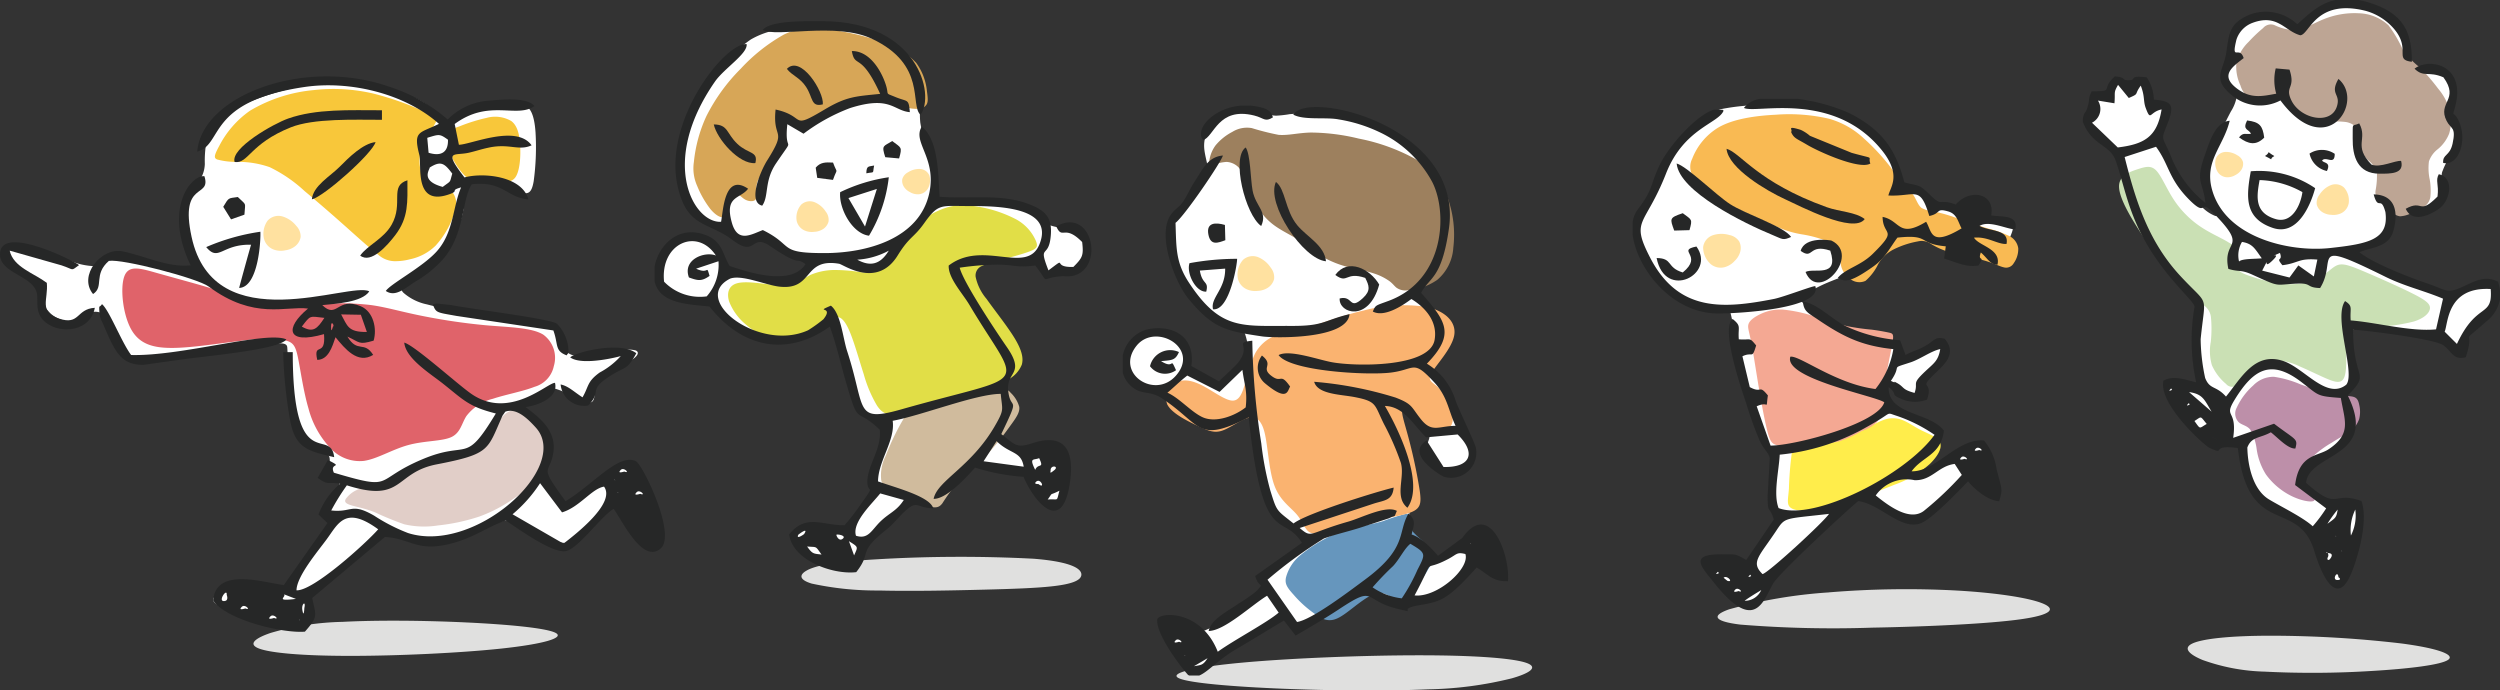 <svg id="グループ_262" data-name="グループ 262" xmlns="http://www.w3.org/2000/svg" xmlns:xlink="http://www.w3.org/1999/xlink" width="325.852" height="90" viewBox="0 0 325.852 90">
  <rect x="0" y="0" width="325.852" height="90" fill="#333333" stroke="none"/>
  <defs>
    <clipPath id="clip-path">
      <rect id="長方形_187" data-name="長方形 187" width="325.852" height="90" fill="none"/>
    </clipPath>
  </defs>
  <g id="グループ_261" data-name="グループ 261" clip-path="url(#clip-path)">
    <path id="パス_859" data-name="パス 859" d="M143.946,324.224c4.507-.239,10.663-.186,16.215.08s10.5.743,11.6,1.38-1.649,1.433-7.09,2.018-13.576.955-19.732.955-10.334-.371-11.873-.955-.44-1.381,1.539-2.045a35.843,35.843,0,0,1,9.344-1.433" transform="translate(-99.301 -243.17)" fill="#e0e0df" fill-rule="evenodd"/>
    <path id="パス_860" data-name="パス 860" d="M13.878,67.021a9.612,9.612,0,0,1-3.333-.736c-1.4-.422-3.114-.847-4.337-1.14a8.11,8.11,0,0,0-2.636-.379,2.153,2.153,0,0,0-1.5.692c-.178.31.1.621.7,1.088s1.514,1.09,2.215,1.549a4.236,4.236,0,0,1,1.464,1.231,3.873,3.873,0,0,1,.384,1.531,1.79,1.79,0,0,0,.225.89,5.417,5.417,0,0,0,1.118,1.5,4.463,4.463,0,0,0,1.716.879,2.811,2.811,0,0,0,1.511.1,3.674,3.674,0,0,0,1.291-.675c.311-.249.437-.442.769-.536a2,2,0,0,1,1.258.1c.388.182.625.542,1.046,1.5a25.918,25.918,0,0,0,1.611,3.394,2.4,2.4,0,0,0,2.212,1.155,28.737,28.737,0,0,0,5.667-.364c3.037-.4,7.548-1.153,10.082-1.49s3.095-.258,3.366-.114.254.351.273.732.075.934.227,2.4a53.409,53.409,0,0,0,.786,5.579,14.315,14.315,0,0,0,1.194,3.358c.279.579.311.681.846.926A8.231,8.231,0,0,1,44.1,91.307a1.369,1.369,0,0,1,.317,1.441,2.911,2.911,0,0,1-.346.8c-.079.13-.079.13.233.313l1.246.733c.312.183.312.183.249.557a7.731,7.731,0,0,1-.539,1.913,10.373,10.373,0,0,0-.941,2.059c-.011.432.546.463.762.568s.093.286-.928,1.773-2.937,4.279-4.051,5.785-1.427,1.726-2.505,1.716-2.923-.25-4.195-.3a5.046,5.046,0,0,0-2.628.4,3.117,3.117,0,0,0-1.433,1.23c-.154.395.157.672,1.074,1.156a25.984,25.984,0,0,0,3.926,1.65,24.494,24.494,0,0,0,3.974.873,4.344,4.344,0,0,0,2.194-.028,2.557,2.557,0,0,0,1.17-1.069,1.509,1.509,0,0,0,.2-1.072c-.057-.355-.2-.744-.245-1.062s.016-.565,1.7-1.923,4.981-3.827,6.7-5.269,1.853-1.856,2.182-1.931a10.891,10.891,0,0,1,2.109.427,18.56,18.56,0,0,0,5.127.256,22.883,22.883,0,0,0,5.031-1.307,12.845,12.845,0,0,1,3.189-.861,4.82,4.82,0,0,1,2.452.9,28.43,28.43,0,0,0,4.285,1.928c1.157.327,1.547.011,2.663-.971a36.207,36.207,0,0,1,4.1-3.306c1.14-.673,1.575-.368,2.135.5a36.445,36.445,0,0,0,1.916,3.123,2.375,2.375,0,0,0,1.756,1.025c.426,0,.62-.187.607-.828a18.156,18.156,0,0,0-.688-3.5,29.742,29.742,0,0,0-1.779-5.352c-.623-1.138-1.173-.97-1.8-.78a10.258,10.258,0,0,0-1.781.659,9.872,9.872,0,0,0-1.424,1.183c-.736.628-1.98,1.586-2.88,2.246s-1.456,1.022-1.965.941-.972-.606-1.51-1.334a13.645,13.645,0,0,1-1.4-2.241,1.487,1.487,0,0,1,.041-1.337,8.963,8.963,0,0,0,.458-2.056,3.993,3.993,0,0,0-.37-2.058A5.973,5.973,0,0,0,71.1,87.106c-.6-.554-1.326-1.08-1.446-1.47s.364-.642,1.057-1.023,1.6-.885,2.115-1.218.651-.49,1.085-.4a7.962,7.962,0,0,1,1.682.708c.515.276.81.49,1.38.743s1.413.546,1.775.186.243-1.372.408-2.057.616-1.044,1.627-1.61a36.755,36.755,0,0,0,3.319-1.9c.734-.56.63-.907.284-1.062a3.525,3.525,0,0,0-1.679-.02c-.744.1-1.645.271-2.69.44a16.928,16.928,0,0,1-3.081.3,2.224,2.224,0,0,1-1.635-.614,4.458,4.458,0,0,1-.621-1.28,6.552,6.552,0,0,0-.988-1.66c-.375-.413-.749-.545-2.2-.752s-3.993-.492-6.742-.908a65.551,65.551,0,0,1-7.586-1.513,6.7,6.7,0,0,1-3.066-1.519c-.392-.414-.381-.689.415-1.156a13.561,13.561,0,0,0,3.79-2.65,17.36,17.36,0,0,0,3.239-5.62,7.744,7.744,0,0,0,.439-3.477c-.056-.74-.081-1.192.444-1.44a5.064,5.064,0,0,1,2.941.026c1.342.317,2.953.993,3.977,1.253s1.461.1,1.732-1.446a32.942,32.942,0,0,0,.245-6.381c-.129-1.89-.492-2.73-.892-3.16s-.839-.453-1.977-.405a29.512,29.512,0,0,0-4.317.447,8.379,8.379,0,0,0-2.753,1.076,3.613,3.613,0,0,1-1.246.637c-.368.043-.8-.117-1.379-.7A8.668,8.668,0,0,0,55.578,45.1a31.456,31.456,0,0,0-7.214-1.754,19.5,19.5,0,0,0-6.72.054A39.434,39.434,0,0,0,33.759,45.7a9.823,9.823,0,0,0-3.821,2.662,6.365,6.365,0,0,0-1.543,2.608,14.217,14.217,0,0,0-.18,2.739,4.126,4.126,0,0,1-.594,1.992,14.323,14.323,0,0,1-1.314,1.787,3.437,3.437,0,0,0-.81,1.253,5.431,5.431,0,0,0,.1,2.214,34.383,34.383,0,0,0,.965,4.228c.409,1.292.866,2.113.737,2.455s-.842.2-2.269-.206-3.568-1.089-5.2-1.432a15.429,15.429,0,0,0-3.3-.353c-.558,0-.558,0-.869.314a3.176,3.176,0,0,1-1.784,1.057" transform="translate(-1.518 -32.323)" fill="#fff" fill-rule="evenodd"/>
    <path id="パス_861" data-name="パス 861" d="M181.732,224.41a3.6,3.6,0,0,0-1.444,1.174c-.207.371,0,.6.684.812s1.843.424,3.071.9a40.281,40.281,0,0,0,3.858,1.582,11.418,11.418,0,0,0,4.387.156,25.582,25.582,0,0,0,5.44-1.171,19.426,19.426,0,0,0,4.576-2.418,11.948,11.948,0,0,0,3.24-2.969,6.31,6.31,0,0,0,.909-3.208,5.463,5.463,0,0,0-.4-2.75,5.192,5.192,0,0,0-1.871-2.019,3.059,3.059,0,0,0-2.008-.522,2.638,2.638,0,0,0-1.56,1.014,26.049,26.049,0,0,0-1.77,2.256,5.1,5.1,0,0,1-1.807,1.845,16.965,16.965,0,0,1-3.3.978,18.171,18.171,0,0,0-3.288,1.134c-1.064.493-2.137,1.133-2.993,1.626a9.839,9.839,0,0,1-2.111,1.013,7.618,7.618,0,0,1-1.8.2,4.623,4.623,0,0,0-1.817.366" transform="translate(-135.224 -160.545)" fill="#e1cec8" fill-rule="evenodd"/>
    <path id="パス_862" data-name="パス 862" d="M75.448,142.777c-1.708-.524-4.732-1.335-6.99-1.973s-3.751-1.106-4.32.392-.216,4.962.887,6.935,2.957,2.453,5.547,2.415,5.915-.6,8.6-.9a21.1,21.1,0,0,1,5.871-.093c1.154.25,1.425.793,1.748,2.41s.7,4.307,1.343,6.484a11.82,11.82,0,0,0,2.767,5.063,5.178,5.178,0,0,0,4.43,1.765c1.731-.237,3.7-1.494,5.822-2.071s4.4-.475,5.6-1.035,1.341-1.783,1.969-2.751a6.182,6.182,0,0,1,3.434-2.239c1.686-.56,3.937-.965,5.431-1.56a3.556,3.556,0,0,0,2.523-2.7,3.735,3.735,0,0,0-1.385-4.109c-1.528-.933-4.432-.944-7.532-1.221a79.862,79.862,0,0,1-8.887-1.346c-2.5-.526-4.192-1.035-6.094-1.29a34.161,34.161,0,0,0-5.89-.17c-1.884.085-3.548.254-5.007.321a16.008,16.008,0,0,1-3.91-.209,15.182,15.182,0,0,1-3.092-1.022,17.628,17.628,0,0,0-2.862-1.1" transform="translate(-47.924 -105.199)" fill="#e0636a" fill-rule="evenodd"/>
    <path id="パス_863" data-name="パス 863" d="M112.733,53.961a12.65,12.65,0,0,1,4.068-4.687,19.814,19.814,0,0,1,8.314-2.68,22.787,22.787,0,0,1,7.715.448,38.084,38.084,0,0,1,5.527,1.851c1.378.54,2.225.832,2.649.977s.424.146.168.612-.768,1.4-1.272,2.29a5.828,5.828,0,0,0-1.021,2.91,5.646,5.646,0,0,0,1.022,3.335c.584.645,1.294.423,1.905.409a1.7,1.7,0,0,1,1.475.642,2.664,2.664,0,0,1,.157,2.491,11.481,11.481,0,0,1-2.459,4.308,6.73,6.73,0,0,1-3.364,1.785,7.3,7.3,0,0,1-2.068.243,3.273,3.273,0,0,1-2.111-.9c-1.09-.813-2.785-2.371-4.5-3.893S125.5,61.09,123.9,59.758a18.547,18.547,0,0,0-4.543-3.114,12.417,12.417,0,0,0-4.267-.691,9.326,9.326,0,0,1-2.585-.312c-.441-.19-.406-.5.223-1.679" transform="translate(-84.201 -34.854)" fill="#f8c73a" fill-rule="evenodd"/>
    <path id="パス_864" data-name="パス 864" d="M236.525,62.269a22.569,22.569,0,0,1,3.529-1.1,4.173,4.173,0,0,1,3.2.415c.744.562,1.055,1.6,1.151,3.087s-.024,3.42-.621,4.251-1.671.558-2.623.465-1.783-.007-2.431-.053a2.321,2.321,0,0,1-1.6-.693,9.005,9.005,0,0,1-1.3-1.77,1.992,1.992,0,0,1-.381-1.456,11.338,11.338,0,0,0,.357-1.812c-.035-.485-.413-.684-.44-.818s.3-.2,1.153-.514" transform="translate(-176.613 -45.808)" fill="#f8c73a" fill-rule="evenodd"/>
    <path id="パス_865" data-name="パス 865" d="M122.5,214.97l.124.124c-.008-.009-.165-.082-.124-.124m-3.736-.415c.418-.418,1.271.541.461.214-.009,0-1.02.344-.461-.214m4.151-.83c-.137-.8.486-1.267.262-.262,0,0-.064,1.417-.262.262m-7.887-.414c.418-.418,1.27.541.46.214-.009,0-1.02.345-.46-.214m5.5-1.625,1.551.6c-2.836.34-1.207-.243-1.551-.6m-7.686.865c-1.116.229.309-1.819.215-.795,0,.01.279.694-.215.795m9.311-1.386c.023-1.839,2.792-5.089,3.96-6.687,1.5-2.048,2.413-4.385,6.69-1.266-1.613,1.837-8.5,8.079-10.651,7.953m34.8-6.081-6.639-3.83A18.127,18.127,0,0,0,153.9,197.2l2.864,3.806c2.3-.694,3.878-3.1,5.474-3.356,1.552,2.137-3.649,6.166-5.29,7.432m9.548-6.708c.418-.418,1.27.541.461.214-.009,0-1.02.344-.461-.214m-2.491,0,.124.124c-.008-.008-.165-.082-.124-.124m-.415-1.659.124.124c-.008-.008-.165-.082-.124-.124m.83-1.245c.418-.417,1.27.542.46.214-.009,0-1.02.346-.46-.214m-15.053-7.585c1.452-.535,2.917.9,3.974,2.065,4.67,5.153-7.951,16.549-16.662,13.745a23.225,23.225,0,0,1-4.392-2.251c-3.038-1.76-2.853-.383-5.606-.687a28.458,28.458,0,0,1,2.036-3.275c7.433,2.361,6.143-1.663,11.729-2.738,7.068-1.361,6.556-1.913,8.567-6.355Zm-1.231.229c-4.132,6.849-3.459,3.392-9.588,5.977-6.529,2.751-3.453,4.134-11.52,1.746-.653-1.4,1.4-.557-.782-1.66l-1.335,2.337c1.474,1.025,1.164.487,2.931.756a9.721,9.721,0,0,0-2.819,4.016l1.163,1.115-5.688,8.079c-2.891-.392-8.816-2.32-9.213,2,1.651,2.513,9,4.317,11.964,4.074,1.77-2,1.442-2.055.949-4.385l9.483-7.961c3.389.219,4.117,1.964,8.429.912,3.213-.785,4.931-2.259,7.334-3.049,1.638,1.106,6.082,4.3,7.794,3.986,1.656-.307,4.573-4.516,6.247-5.51,1.1,1.443,3.761,7.279,6.174,5.137,2-1.933-2.393-10.93-3.271-11.353-2.249-1.083-5.62,3.092-9.168,5.216-3.585-4.913-2.091-3.344-1.6-6.266.478-2.865-1.723-4.588-3.615-6,1.7-.228,4.318-1.263,3.842-3.153-.946-.075-5.924,4.922-10.948,1.4-1.816-1.273-7.352-6.284-8.7-6.65.193,2.083,3.393,4.037,5.035,5.339,2.7,2.137,3.348,3.009,6.908,3.9" transform="translate(-83.507 -134.223)" fill="#262727" fill-rule="evenodd"/>
    <path id="パス_866" data-name="パス 866" d="M133.278,51.748c1.46-.93,1.927-.551,2.941.794-.379,1.262-.074.849-1.245,1.73-2.979-.8-1.682-2.251-1.7-2.525m-.143-1.932-.174-1.944c1.528-.454,1.583-.562,2.7.249.053,1.7-.951,2.191-2.526,1.7m-30.161-.142c3.465-.937,1.119-6.526,13.983-8.428,5.974-.883,13.148.891,17.529,4.806-2.565,1.269-3.383.848-2.55,4.076.313,1.212-.712,6.542,3.623,5.189,1.819-.568.186-.54,1.816-.989-1.1,2.543-.962,5.846-3.155,8.319-1.826,2.059-6.052,4.249-6.659,5.182,1.288.888,2.585-.446,3.935-1.267a14.727,14.727,0,0,0,3.637-3c2.772-3.359,2.349-7.793,3.639-9.639,4.11-.446,4.514,1.726,7.375,1.977-.824-3.041-5.848-3.543-8.338-2.868-2.842-3.683-1.316-2.789.571-3.22.977-.223,1.551-.45,2.665-.68,2.642-.547,3.861.481,5.517-.285-1.985-2.773-7.941-.089-9.476-.071l-.55-2.71c4.514-3.317,8.073-.674,10.4-2.339-1.052-1.241-4.478-.813-6.18-.683a8.281,8.281,0,0,0-5.13,2.44,21.627,21.627,0,0,0-7.582-4.264c-11.048-3.889-24.463,1.106-25.068,8.458" transform="translate(-77.268 -29.91)" fill="#262727" fill-rule="evenodd"/>
    <path id="パス_867" data-name="パス 867" d="M79.814,112.9c1.679.755,1.445,1.123,3.433.533.457-1.537-.01-3.78-1.681-4.485-3.066-1.294-3.067,1.744-5.013-.145,1.773-.18,5.171-.36,6.129-1.789-2.4-1.374-20.208,6.6-23.165-7.111-1.6-7.426,2.611-4.942,1.675-7.9-1.652-.234-5.408,4.112-1.8,11.616-2.987.325-6.053-1.267-8.876-1.827-2.779-.551-5.813,3.186-3.838,5.569,1.481-.968,0-2.523,2.058-4.321,1.731-.3,11.557,2.258,13.015,3.343,5.928,4.411,10.072,2.494,12.942,2.871-3.049,2.519-2.823,4.744,2.087,3.33.255,3.116-1.442.931-.879,3.362,1.458-.042,1.933-1.676,2.377-2.955,1.232,1.494,2.884,3.55,4.909,2.3-1.206-1.9-2.032-.168-3.368-2.4m-2.125-1.288c0-.983.511-.039.246,0,0,0-.246,1.054-.246,0m1.317-1.588,2.571.047.783,2.242c-2.483.037-2.532-.81-3.354-2.288m-5.124,1.588c1.177-1.534.957-1.353,2.941-1.138-.931,1.43-1.466,1.983-2.941,1.138" transform="translate(-34.548 -69.034)" fill="#262727" fill-rule="evenodd"/>
    <path id="パス_868" data-name="パス 868" d="M250.519,165.283a10.047,10.047,0,0,1-2.745,2.144c-1.681,1.205-1.407,1.8-2.246,3.239-1.1-.7-1.838-1.473-2.852-1.677a3.074,3.074,0,0,0,3.592,2.742c1.881-1.932-.111-1.93,2.818-3.822,2.074-1.339,2.208-.695,3.453-2.988-2.116-1.66-8.1-.079-8.61.542,1.6,1.163,6.55-.141,6.588-.181m-24.492-6.728c.409,1.122.482,1.033,3.069,1.5l12.634,1.894c.674,1.858.139,2.644,1.732,3.248.251-.422.22-.069.229-.816a5.231,5.231,0,0,0-1.5-3.306c-.867-.666-11.364-1.94-13.8-2.438l-1.889-.205c-.056.005-.2.049-.243.056a.812.812,0,0,0-.232.071" transform="translate(-169.602 -118.878)" fill="#262727" fill-rule="evenodd"/>
    <path id="パス_869" data-name="パス 869" d="M12.359,135.032c-2.445.15-1.936,2.31-4.647,1.412s-1.4-2.479-1.609-4.665c-1.7-1.275-4.36-2.042-4.844-4.2L8.022,129.5c1.748.58,1.13.783,2.281-.031C9.991,129.1.2,124.083,0,127.94c-.135,2.672,4.456,2.855,4.825,5.3.151,1-.314,2.528,1.108,3.683,2.016,1.636,5.905,1.15,6.424-1.893" transform="translate(0 -94.913)" fill="#262727" fill-rule="evenodd"/>
    <path id="パス_870" data-name="パス 870" d="M57.516,166.712l5.1-.71c3.013-.441,12.606-1.25,13.579-2.609-2.523-1.166-13.687,2.214-20.236,2.031-1.242-1.648-2.845-5.838-3.8-6.63-.369.587-.4-.1-.328,1.2a3.076,3.076,0,0,0,.382,1.184c1.584,3.652,2.275,5.531,5.306,5.531" transform="translate(-38.867 -119.153)" fill="#262727" fill-rule="evenodd"/>
    <path id="パス_871" data-name="パス 871" d="M122.374,64.27c1.812.248,1.954-2.366,7.317-4.516,2.992-1.2,8.322-.984,11.885-.984V57.526c-4.215,0-8.525-.214-12.209,1.074-1.926.673-7.577,3.886-6.993,5.671" transform="translate(-91.793 -43.155)" fill="#262727" fill-rule="evenodd"/>
    <path id="パス_872" data-name="パス 872" d="M154.514,197.554c-.453-4.049-5.4,2.611-5.4-13.69h-1.245a58.354,58.354,0,0,0,.928,9.028c.7,3.613,2.514,3.891,5.713,4.661" transform="translate(-110.957 -137.964)" fill="#262727" fill-rule="evenodd"/>
    <path id="パス_873" data-name="パス 873" d="M107.678,123c1.631,1.966,2.028-.41,5.847-.308-.054.112-1.515,5.4-1.554,5.63,2.556-.088,2.831-6.451,2.764-7.325a27.73,27.73,0,0,0-7.057,2" transform="translate(-80.797 -90.793)" fill="#262727" fill-rule="evenodd"/>
    <path id="パス_874" data-name="パス 874" d="M188.066,103.94c1.409,1.116,3.547-1.32,4.579-2.678,1.754-2.308,1.576-4.309,1.576-7.136-2.4.754-.461,2.982-2.07,5.813-1.037,1.824-3.162,2.678-4.085,4" transform="translate(-141.117 -70.628)" fill="#262727" fill-rule="evenodd"/>
    <path id="パス_875" data-name="パス 875" d="M162.838,81.651c1.611-.39,7.9-6,8.3-7.467-1.642.177-3.5,2.023-4.673,3.212-1.229,1.243-3.474,2.493-3.629,4.255" transform="translate(-122.187 -55.665)" fill="#262727" fill-rule="evenodd"/>
    <path id="パス_876" data-name="パス 876" d="M116.563,104.143l1.017,1.634,1.742-.615c.106-1.723.321-1.13-.861-2.3-1.309.19-1.146.042-1.9,1.28" transform="translate(-87.464 -77.184)" fill="#262727" fill-rule="evenodd"/>
    <path id="パス_877" data-name="パス 877" d="M137.611,115.737a2.941,2.941,0,0,1,.468-2.371,1.9,1.9,0,0,1,1.99-.536,3.635,3.635,0,0,1,1.747,1.211,1.987,1.987,0,0,1,.571,1.453,1.934,1.934,0,0,1-.726,1.211,2.665,2.665,0,0,1-1.246.519,2.725,2.725,0,0,1-1.523-.086,2.056,2.056,0,0,1-1.28-1.4" transform="translate(-103.201 -84.603)" fill="#ffe1a0" fill-rule="evenodd"/>
    <path id="パス_878" data-name="パス 878" d="M1152.237,336.593a122.882,122.882,0,0,0,13.964-.084c4.781-.28,9.041-.785,9.988-1.457s-1.42-1.514-6.106-2.13a148.245,148.245,0,0,0-16.994-1.009c-5.3,0-8.9.393-10.225,1.009s-.379,1.457,1.326,2.158a25.712,25.712,0,0,0,8.047,1.514" transform="translate(-857.092 -249.054)" fill="#e0e0df" fill-rule="evenodd"/>
    <path id="パス_879" data-name="パス 879" d="M1096.1,29.562c-.506-1.31-1.062-2.96-1.472-4.294s-.676-2.354-.809-2.863-.133-.51-.392-.727-.778-.652-1.416-1.271a19.993,19.993,0,0,1-1.824-1.989,3.142,3.142,0,0,1-.58-1.075c-.051-.169-.051-.169.108-.207a4.509,4.509,0,0,0,.682-.211.421.421,0,0,0,.293-.486c-.019-.281-.16-.73-.2-1.1a1.228,1.228,0,0,1,.15-.813c.116-.162.28-.2.565-.165a9.471,9.471,0,0,1,.982.226c.287.074.452.107.537-.128a6.15,6.15,0,0,0,.125-1.071c.035-.334.1-.5.29-.623a.879.879,0,0,1,.811-.078,7.223,7.223,0,0,1,.836.657.61.61,0,0,0,.764,0,7.37,7.37,0,0,0,.609-.744.39.39,0,0,1,.578-.063,1.92,1.92,0,0,1,.636,1.013c.167.535.246,1.281.39,1.714s.353.55.612.519a5.643,5.643,0,0,1,.812-.194c.244.015.423.224.5.538a2.346,2.346,0,0,1-.1,1.251,10.178,10.178,0,0,1-.665,1.526c-.2.381-.3.518-.224.776s.313.637.709,1.448.945,2.052,1.617,3.2a25,25,0,0,0,2.118,2.994,12.928,12.928,0,0,0,1.695,1.812,4.913,4.913,0,0,0,1.449.908c.315.086.358-.106.177-.585s-.586-1.246-.862-2.005a6.484,6.484,0,0,1-.409-2.4,10.129,10.129,0,0,1,.524-2.934,24.479,24.479,0,0,1,1.312-3.063q.706-1.448,1.312-2.608a5.3,5.3,0,0,0,.766-1.931c0-.481-.37-.765-.7-1.251a5.239,5.239,0,0,1-.72-1.668,1.127,1.127,0,0,1,.311-1.142c.324-.352.885-.756,1.067-.933s-.015-.124-.19-.354a2.636,2.636,0,0,1-.362-1.245,2.825,2.825,0,0,1,.3-1.492,5.552,5.552,0,0,1,1.12-1.426A3.334,3.334,0,0,1,1111.836,4a6.357,6.357,0,0,1,3.234.376,7.317,7.317,0,0,1,2.042,1.481c.356.308.384.178.613-.2a6.222,6.222,0,0,1,1.312-1.528,8.225,8.225,0,0,1,2.25-1.257,5.071,5.071,0,0,1,2.255-.321,13.231,13.231,0,0,1,3.186.6,7.217,7.217,0,0,1,2.745,1.536,5.75,5.75,0,0,1,1.462,2.355,21.774,21.774,0,0,1,.488,2.23,2.363,2.363,0,0,0,.621,1.245,1.66,1.66,0,0,0,1.091.325,11.228,11.228,0,0,1,1.833.18,2.851,2.851,0,0,1,1.45.816,2.977,2.977,0,0,1,.759,1.492,6.073,6.073,0,0,1-.01,1.807c-.069.575-.155,1.075-.218,1.422s-.1.54.114.792a2.059,2.059,0,0,1,.763,1.338,8.661,8.661,0,0,1-.454,2.71c-.206.681-.293.79-.414.928a3.368,3.368,0,0,0-.457.626,9.294,9.294,0,0,0-.537,1.173,1.5,1.5,0,0,0-.07,1.09,6.283,6.283,0,0,1,.439,1.807,2.421,2.421,0,0,1-.912,1.767,4.055,4.055,0,0,1-2.068.856,10.058,10.058,0,0,1-2.2-.072,4.992,4.992,0,0,0-1.669.025c-.315.112-.292.361-.369.845a7.947,7.947,0,0,1-.472,1.7,2.234,2.234,0,0,1-.767.99,3.214,3.214,0,0,1-1.044.475c-.423.12-.941.217-1.382.333s-.8.25-1.076.343-.453.144-.5.254.025.28,1.139.9,3.266,1.681,5.006,2.46,3.066,1.273,4.047,1.613a16.372,16.372,0,0,0,2.157.632,3.475,3.475,0,0,0,1.811-.088c.818-.223,2-.7,2.915-.936s1.562-.24,1.817.157a2.349,2.349,0,0,1-.211,1.931,10.36,10.36,0,0,1-1.375,2.072,21.208,21.208,0,0,1-1.4,1.661c-.4.4-.694.575-.763.982a11.688,11.688,0,0,0,.072,1.384c-.018.342-.212.391-.449.408a1.484,1.484,0,0,1-.813-.151,4.259,4.259,0,0,1-.912-.738,6.428,6.428,0,0,0-.89-.792,3.3,3.3,0,0,0-1.429-.376c-.848-.119-2.256-.288-4-.538s-3.824-.582-5.014-.719a3.938,3.938,0,0,0-1.677-.014c-.19.065-.272.137-.258.721s.125,1.681.273,2.762a23.892,23.892,0,0,1,.324,2.9,2.648,2.648,0,0,1-.417,1.517,3.513,3.513,0,0,0-.5.777,2.859,2.859,0,0,0,.012.972,10.857,10.857,0,0,0,.128,1.215,7.9,7.9,0,0,1,.263,1.636A5,5,0,0,1,1123.2,59a7.079,7.079,0,0,1-1.411,1.988,3.545,3.545,0,0,1-1.425.84c-.4.126-.709.152-1.018.237a1.846,1.846,0,0,0-.889.521,3.063,3.063,0,0,0-.642,1.189,1.922,1.922,0,0,0,.016,1.377,3.364,3.364,0,0,0,1.175,1.1c.53.366,1.144.776,1.552,1.05a2.177,2.177,0,0,0,.852.44,2.8,2.8,0,0,0,.876-.125,6.266,6.266,0,0,1,1.236-.172,2.222,2.222,0,0,1,1.083.224c.27.153.418.38.367,1.342a29.319,29.319,0,0,1-.628,4.117,21.7,21.7,0,0,1-1.062,3.492,3.13,3.13,0,0,1-.813,1.307c-.216.161-.383.13-.6-.1a5.961,5.961,0,0,1-.887-1.529c-.4-.869-.933-2.178-1.235-3.012a13.7,13.7,0,0,1-.452-1.479,1.341,1.341,0,0,0-.435-.739,15.408,15.408,0,0,0-1.937-1.262c-1.2-.729-3.143-1.9-4.248-2.707a3.585,3.585,0,0,1-1.706-2.5c-.333-1.261-.732-3.346-.978-4.37s-.338-.988-.837-.865-1.4.332-2.033.48-.984.237-2.009-.653a42.291,42.291,0,0,1-3.793-4.057c-1.073-1.3-1.523-2.024-1.367-2.492s.917-.675,1.762-.648a10.221,10.221,0,0,1,2.288.43c.514.143.612.167.66.074s.043-.3-.068-.782a21.618,21.618,0,0,1-.5-2.487,34.853,34.853,0,0,1-.3-4.492,10.111,10.111,0,0,0-.226-3.546,15.067,15.067,0,0,0-2.39-3.349,55.01,55.01,0,0,1-3.249-4.6,19.588,19.588,0,0,1-1.831-3.674" transform="translate(-817.572 -1.905)" fill="#fff" fill-rule="evenodd"/>
    <path id="パス_880" data-name="パス 880" d="M1180.082,198.992a35.84,35.84,0,0,1-4.451-1.288,13.837,13.837,0,0,0-3.5-1,3.7,3.7,0,0,0-2.691,1.135,8.734,8.734,0,0,0-2.151,2.9,1.6,1.6,0,0,0,.295,1.916c.425.352,1.055.413,1.472.937a6.854,6.854,0,0,1,.839,2.565,8.469,8.469,0,0,0,1.2,3.268,9.087,9.087,0,0,0,3.294,2.8c1.3.647,2.63.877,2.97.64s-.316-.943-.939-1.7-1.214-1.575-.552-2.656a14.116,14.116,0,0,1,3.83-3.227c1.254-.8,1.849-1.056,2.374-1.463a3.373,3.373,0,0,0,1.176-1.6,3.835,3.835,0,0,0,.014-1.844c-.108-.526-.252-.885-.7-1.039s-1.213-.1-2.473-.35" transform="translate(-875.756 -147.594)" fill="#bd8fa9" fill-rule="evenodd"/>
    <path id="パス_881" data-name="パス 881" d="M1136.387,108.879c.482-.914,1.566-.849,3.193-.909a22.707,22.707,0,0,0,5.211-.686c1.416-.443,2.078-1.144,2.115-1.73s-.553-1.058-2.22-1.9-4.414-2.062-6.236-2.837-2.72-1.1-3.415-.939-1.188.824-2.161,1.42a7.99,7.99,0,0,1-4.142,1.119,17.827,17.827,0,0,1-4.95-.955c-1.255-.4-1.788-.666-2-1.146a5.112,5.112,0,0,1-.114-1.753,1.706,1.706,0,0,0-.977-1.57c-.826-.54-2.34-1.166-3.7-2.08a12.6,12.6,0,0,1-3.484-3.53c-.926-1.413-1.58-3.038-2.256-3.759s-1.376-.537-2.4-.207-2.379.807-2.467,2.108,1.09,3.427,2.127,5.105a45.913,45.913,0,0,0,3.012,4.3c1.078,1.387,2.337,2.931,3.376,4.016a21.677,21.677,0,0,0,2.431,2.167,2.15,2.15,0,0,1,1.024,1.547,15.918,15.918,0,0,1-.016,3.278,6.574,6.574,0,0,0,.143,3.026,6.645,6.645,0,0,0,1.855,2.457,1.01,1.01,0,0,0,1.541.028c.564-.458,1.33-1.363,2.167-2.02a4.651,4.651,0,0,1,2.715-1.1,7.781,7.781,0,0,1,3.161.8c1.149.487,2.408,1.114,3.363,1.53s1.6.619,2.031.4.628-.849.669-2.111-.077-3.156.405-4.07" transform="translate(-830.184 -65.374)" fill="#cae0b4" fill-rule="evenodd"/>
    <path id="パス_882" data-name="パス 882" d="M1156.924,81.936a2.178,2.178,0,0,1-.233-1.775,1.407,1.407,0,0,1,1.27-.848,2.691,2.691,0,0,1,1.513.437,1.473,1.473,0,0,1,.745.886,1.433,1.433,0,0,1-.224,1.022,1.976,1.976,0,0,1-.752.659,2.017,2.017,0,0,1-1.089.3,1.522,1.522,0,0,1-1.231-.681" transform="translate(-867.863 -59.511)" fill="#ffe1a0" fill-rule="evenodd"/>
    <path id="パス_883" data-name="パス 883" d="M1213.714,98.687a2.565,2.565,0,0,0-.607-2.02,1.658,1.658,0,0,0-1.774-.3,3.17,3.17,0,0,0-1.415,1.2,1.734,1.734,0,0,0-.373,1.312,1.688,1.688,0,0,0,.734.99,2.326,2.326,0,0,0,1.126.345,2.379,2.379,0,0,0,1.315-.2,1.792,1.792,0,0,0,.993-1.326" transform="translate(-907.577 -72.216)" fill="#ffe1a0" fill-rule="evenodd"/>
    <path id="パス_884" data-name="パス 884" d="M1168.035,16.241a5.744,5.744,0,0,1-.516-2.935,5.76,5.76,0,0,1,1.594-2.714,18.923,18.923,0,0,1,1.89-1.8,1.309,1.309,0,0,1,1.444-.4,6.856,6.856,0,0,0,2.786.683c1.107-.1,2.3-.9,3.7-1.453a10.654,10.654,0,0,1,4.533-.761,5.974,5.974,0,0,1,3.876,1.566,16.714,16.714,0,0,1,1.9,3.253,11.948,11.948,0,0,0,2.189,2.249,24.9,24.9,0,0,1,2.376,2.747,7.468,7.468,0,0,1,1.468,2.659,5.987,5.987,0,0,1-.015,3.189,5.02,5.02,0,0,1-1.493,2.056,3.389,3.389,0,0,0-1.151,1.592,7.042,7.042,0,0,0,.1,2.336,8.243,8.243,0,0,1,.086,2.31,1.91,1.91,0,0,1-.864,1.3,9.1,9.1,0,0,1-1.553.766,3.685,3.685,0,0,1-1.527.442,1.631,1.631,0,0,1-1.119-.662c-.261-.332-.387-.7-.663-.995a4.851,4.851,0,0,0-1-.721c-.3-.187-.475-.328-.428-.924a10.181,10.181,0,0,0,.188-2.376,3.219,3.219,0,0,0-1.158-1.636,5.382,5.382,0,0,1-1.192-1.718,3.655,3.655,0,0,1-.176-1.59c.03-.429.071-.718-.172-1a2.521,2.521,0,0,0-1.333-.666,9.871,9.871,0,0,0-1.98-.044,8.809,8.809,0,0,1-2.669-.272,5.323,5.323,0,0,1-2.045-1.26,9.149,9.149,0,0,1-1.061-1.212c-.186-.248-.2-.271-.744-.232s-1.622.138-2.446.14a3.212,3.212,0,0,1-1.819-.376,3.086,3.086,0,0,1-1-1.541" transform="translate(-876.027 -5.133)" fill="#bda594" fill-rule="evenodd"/>
    <path id="パス_885" data-name="パス 885" d="M1120.783,105.481c-1.012.153-.074-1.448,0-.364,0,.013.472.294,0,.364M1141.845,67.7v1.2a4.848,4.848,0,0,1-1.813,2.917c-3.752,3.328-1.287.542-2.651,4.635-1.641.419-1.785-.728-2.917-1.559-1.2-.877-10.885-2.025-11.765-2.025,0,6.767,2.368,5.458-.7,8.573,4.107,8.18-5.072,7.428-5.427,11.381,4.318,3.85,3.349.964,7.211,2.368.877,2.423-.282,6.85-1.283,9.326-1.956,4.835-3.971.144-4.855-2.792-2.1-6.958-8.658-1.6-9.969-13.434-3.841-.524-1.352,1.075-3.721-.04-.622-.293-6.665-5.668-5.981-8.748,1.373-.743,2.8-.119,4.27.22a25.479,25.479,0,0,1-.209-9.882c-.228-1.03-5.251-4.853-7.948-11.661-1.058-2.671-1.442-4.708-2.309-7.279-.755-2.237-3.1-1.948-4.309-5.139v-.376c.264-1.255.3-.4.682-1.768.262-.93-.067-.664.467-1.83,3.139,0,1.045-.174,3.031-1.951,1.667.2.718.44,1.7.516l.423-.036c.554-.092-.2-.612,2.024-.348a5.35,5.35,0,0,1,.93,2.905c2.334.179,2.735.687,1.8,3.087-.865,2.23-.78,1.532.311,4a14.649,14.649,0,0,0,4.613,6.379c-.33-2.918-1.373-2.6-.062-6.267.569-1.592,1.3-4.275,3.225-4.444-.8,3.306-3.277,5.19-2.338,8.838,1.65,6.4,10.124,8.327,15.416,7.752,5.1-.555,7.7-1.13,7.217-4.694-.617-2.247-.915-.055-1.531-2.3,2.894.055,3.255,2.4,2.54,4.842-.621,2.126-3,2.052-4.39,2.7,1.871,1.5,6.629,3.323,8.98,4.116,2.491.841,2.342,1.39,4.745.26,1.614-.76,2.762-1.322,4.34-.538a6.523,6.523,0,0,1,.251,1.108m-22.309,35.159c-.372.015-.073-.439-.067-.518.055-.756-.714-.443.085-.365.776.074.089.879-.018.884m1.63-1.217.114.115c-.008-.007-.153-.077-.114-.115M1118.481,99l.392,1.45Zm1.919.725.114.114c-.008-.007-.152-.076-.114-.114m2.013-.033a6.16,6.16,0,0,1,.569-3.387,5.772,5.772,0,0,1-.569,3.387m-1.729-3.387c-.156,1.085-.3,1.105-1.334,1.853a16.334,16.334,0,0,1,1.334-1.853M1104.7,87.063c-2.1-.92,1.417.622,0,0m-2.681-2.3c.993-.621.7-.7,1.6.384-1.02.573-.768.777-1.6-.384m19.082-3c.484,2.948,1.458,4.663-1.614,6.693-1.418.937-3.849.6-4.349,4.654l4.047,3.038a18.55,18.55,0,0,1-1.75,2.335c-1.255-1.155-4.12-2.547-5.7-3.5-2.073-1.247-2.772-4.355-2.823-6.764.55-1.453,1.635-1.183,3.064-1.985.913.706,2.225,2.183,3.195,2.115.351-1.325.12-1.03-2.779-3.234l-5.324,1.843c.547-3.827-1.314-2.517.192-4.972,2.471-4.026,4.743-5.3,8.663-2.327,2.4,1.825,1.943,1.857,5.179,2.1m-19.788-.765c1.814.247,2.017,1.032,2.939,2.552Zm-.06,1.467c.037-.037.11.059.11.111,0,.021.048.048.046.046s-.671.359-.156-.157m-2.3-1.919c.037-.037.11.059.11.111,0,.022.047.047.046.045s-.671.359-.156-.157m37.277-5.822-1.6-1.594c.463-1.046.266-5.89,6-5.565.294,3.841-1.791,1.559-4.4,7.159m-28.4-10.744a3.438,3.438,0,0,1,.383-2.555c1.406.232,1.679.887,2.582,2.138-.853.094-2.585.024-2.965.417m5.646.482c2.136-.259,2.054-.934,4.563-.734l-.458,2.2-2.021-1.439-1.152,1.578-3.562-.9c1.278-2.464-.23.311,1.521-1.5.992-1.024-1.043.019.793-.808.437,1.217-.662.413.317,1.6m-20.556-14.1,4.089-1.335c1.737,2.356,1.591,4.146,4.328,6.9,2.355,2.369,1.323-.113,2.986,1.568,5,5.057,1.256,3.348,2.112,7.449,1.463.441,1.593.055,3.131.755,3.823,1.737,2.772,1.282,5.946,1.161,1.832-.069,1.032.525,2.882.583,2.332-3.727-1.7-6.512,8.512-1.47,2.54,1.254,5.031,1.807,7.51,2.853l-.91,4c-3.348.326-7.72-.9-11.124-1.166-.122-1.609.341-1.833-.733-2.521-1.577,2.174,1.4,9.4.153,10.9-2.523,2.032-5.449-2.144-8.175-3.078-3.749-1.284-5.566,2.274-7.5,4.627-1.313-1.476-2.1-.864-2.716-2.43a25.183,25.183,0,0,1-.586-5.054c.614-6.119,1.181-4.113-2.631-8.222-4.182-4.507-5.834-9.77-7.276-15.516M1089.446,43l2.146.351c.128-1.531-.155-1.311.469-2.4l1.4,1.711c1.453-.631.633-.352,1.56-1.612.561,1.44.3,1.994.65,2.924.687,1.821.467.5,2.064.179-.579,3.548-2.222,4.533-5.712,4.955l-3.359-3.223a2.021,2.021,0,0,0,.776-2.883" transform="translate(-815.992 -29.889)" fill="#262727" fill-rule="evenodd"/>
    <path id="パス_886" data-name="パス 886" d="M1169.239,3.161a6,6,0,0,0-6.153-1.275c-2.743,1.143-2.72,2.439-3.1,4.955-.377,2.476-2.012,3.445.915,5.736a5.729,5.729,0,0,0,6.145.513c6.028,8.095,11.06.116,7.557-2.8-1.2,2.088.391,1.9-.231,3.668-.838,2.374-4.778,1.526-5.922-.915-.872-1.862.61-1.462-.226-3.97l-1.795-.161a6.453,6.453,0,0,0,.066,3.3c-1.778.324-3.264.688-5.023-.6-2.435-1.778-.669-2.9.778-4.04-.544-1.714-1.659.568-.943-2.4a3.456,3.456,0,0,1,2.118-2.2c3.244-1.2,4.187,1.08,6.2,1.626,1.222-.081,1.977-4.823,8.535-3.182a7.493,7.493,0,0,1,3.733,2.4c2.186,2.64-.089,3.967,2.283,4.236,0-3.712-.962-6.226-5.381-7.654a12.19,12.19,0,0,0-1.583-.4h-2.988c-2.14.455-3.542,1.888-4.983,3.161" transform="translate(-869.809)" fill="#262727" fill-rule="evenodd"/>
    <path id="パス_887" data-name="パス 887" d="M1175.266,90.454a12.047,12.047,0,0,1,5.581,1.568c-.21,1.638-1.333,4.135-3.466,3.519-2.833-.819-2.5-2.958-2.115-5.087m7.244,1.053a12.992,12.992,0,0,0-8.392-2.2c-.543,3.125-.969,6.095,2.882,7.385,3.106,1.04,4.836-2.7,5.51-5.181" transform="translate(-880.75 -66.982)" fill="#262727" fill-rule="evenodd"/>
    <path id="パス_888" data-name="パス 888" d="M1260.68,33.969c1.2,1.183,1.786.272,3.763,1.118,2.148,2.951-.827,3.24.418,5.69.557,1.094,1.26.735.779,2.945-.37,1.7-1.313,1.331-1.23,2.526,2.083.452,3.2-3.047,2.018-5.506-.759-1.579-.887-.106-.422-1.949,1.367-5.416-3.508-6.3-5.326-4.825" transform="translate(-945.966 -25.013)" fill="#262727" fill-rule="evenodd"/>
    <path id="パス_889" data-name="パス 889" d="M1231.876,70.982c1.425,0,3.269.05,2.812-1.666-.8-.079-2.764.957-3.864.475-2.419-2.477-.451-3.286-1.595-5.365-1.023.474-.817-.265-.853,1.93-.04,2.383.635,4.626,3.5,4.626" transform="translate(-921.725 -48.343)" fill="#262727" fill-rule="evenodd"/>
    <path id="パス_890" data-name="パス 890" d="M1260.223,93.857c-2.511,2.53-1.822.315-4.147,1.6.976,2.2,3.853.4,4.484-.111,1.413-1.153,1.8-4-.174-4.395-.476.874.033,1.257-.164,2.906" transform="translate(-942.511 -68.246)" fill="#262727" fill-rule="evenodd"/>
    <path id="パス_891" data-name="パス 891" d="M1169.032,65.093c1.242.916,2.234,1.094,3.283.033-.2-1.545-.59-2.036-2.232-2.237-.66,1.311.261,1.1.5,1.74-.677.1-1.009-.226-1.547.463" transform="translate(-877.196 -47.189)" fill="#262727" fill-rule="evenodd"/>
    <path id="パス_892" data-name="パス 892" d="M1205.849,78.749a2.933,2.933,0,0,0,2.265,2.269c.584-1.208-.485-1-.624-1.375.538-.606,1.645.7,1.642-.862a2.963,2.963,0,0,0-3.283-.033" transform="translate(-904.822 -58.73)" fill="#262727" fill-rule="evenodd"/>
    <path id="パス_893" data-name="パス 893" d="M1182.574,79.957c1.416.671.359.464,1.215,0-1.283-.759-.292-.572-1.215,0" transform="translate(-887.358 -59.62)" fill="#262727" fill-rule="evenodd"/>
    <path id="パス_894" data-name="パス 894" d="M442.032,294.992c-4.128.106-9.287.212-13.415.106a40.091,40.091,0,0,1-8.822-.9c-1.6-.478-1.7-1.115-.671-1.7s3.2-1.115,9.029-1.46a183.951,183.951,0,0,1,20.586-.08c5.263.425,6.295,1.434,6.192,2.15s-1.342,1.142-3.509,1.407-5.263.372-9.39.478" transform="translate(-313.989 -218.131)" fill="#e0e0df" fill-rule="evenodd"/>
    <path id="パス_895" data-name="パス 895" d="M349.779,22.953a44.3,44.3,0,0,1,3-4.13,15.98,15.98,0,0,1,3.628-3.461,10.775,10.775,0,0,1,4.54-1.4,50.314,50.314,0,0,1,5.759-.348,12.547,12.547,0,0,1,4.654.639,13.935,13.935,0,0,1,4.2,2.541,7.424,7.424,0,0,1,2.078,3.007,13.79,13.79,0,0,1,.725,2.972,10.325,10.325,0,0,1,.094,1.8,11.245,11.245,0,0,0,.038,1.612,8.447,8.447,0,0,0,.445,1.71c.226.66.527,1.466.823,2.256a13.8,13.8,0,0,1,.734,2.375,6.875,6.875,0,0,1,.016,2.377c-.13.718-.39,1.305-.372,1.584s.315.248,1.706.208,3.874-.088,5.85.041a16.752,16.752,0,0,1,4.49.812,6.458,6.458,0,0,1,2.094,1.178,5.315,5.315,0,0,0,1.025.818,5.859,5.859,0,0,0,1.494.339,9.158,9.158,0,0,1,1.98.477,1.938,1.938,0,0,1,1.085,1.048,2.638,2.638,0,0,1,.143,1.782A5.8,5.8,0,0,1,399,45.069c-.345.433-.555.539-.9.536a3.692,3.692,0,0,1-1.114-.232c-.3-.115-.415-.229-.59-.13a7.82,7.82,0,0,0-.617.59.47.47,0,0,1-.634.065,2.293,2.293,0,0,1-.67-.887,4.637,4.637,0,0,0-.421-.961c-.164-.167-.411-.09-.9,0a11.939,11.939,0,0,1-2.181.21c-.975.008-2.2-.083-3.385-.075a15.489,15.489,0,0,0-3.149.307,3.208,3.208,0,0,0-1.56.687c-.19.222-.036.391.422,1.107s1.221,1.98,2.169,3.422,2.08,3.063,2.949,4.367A10.954,10.954,0,0,1,390.1,57.2a3.019,3.019,0,0,1-.292,2.068,6.291,6.291,0,0,0-.614,1.281c-.037.316.2.532.346.883a4.834,4.834,0,0,1,.247,1.409,4.513,4.513,0,0,1-.144,1.847,6.117,6.117,0,0,1-.956,1.567c-.275.362-.361.5.063.879a15.432,15.432,0,0,0,2,1.368,2.626,2.626,0,0,0,1.281.5,3.447,3.447,0,0,0,.939-.326,16.553,16.553,0,0,1,1.7-.482,3.833,3.833,0,0,1,1.549-.161,1.32,1.32,0,0,1,1.036.874,6.354,6.354,0,0,1,.091,2.29,24.021,24.021,0,0,1-.378,3.3c-.211.951-.53,1.535-1.035,1.627a2.216,2.216,0,0,1-1.712-.856,7.059,7.059,0,0,1-1.13-1.853,2.846,2.846,0,0,0-.993-1.381,8.168,8.168,0,0,0-2.324-.6c-1.084-.211-2.5-.537-3.21-.7s-.709-.163-1.228.262-1.559,1.276-2.452,2.119-1.641,1.678-2.173,2.167a2.574,2.574,0,0,1-1.055.687c-.208.053-.309.015-.653-.117a12.429,12.429,0,0,0-1.266-.433c-.333-.076-.411,0-.558.131l-1.3,1.2c-.942.866-2.609,2.4-3.606,3.25s-1.324,1.013-1.52,1.389a8.1,8.1,0,0,0-.395,1.468,2.576,2.576,0,0,1-.581,1.168,1.058,1.058,0,0,1-.984.222,13.509,13.509,0,0,1-2.037-.576,27.128,27.128,0,0,1-3.3-1.27,2.883,2.883,0,0,1-1.454-1.251.969.969,0,0,1,.127-.972,2.2,2.2,0,0,1,1.041-.909,5.541,5.541,0,0,1,2.076-.332,9.347,9.347,0,0,1,2.134.259c.584.146.976.328,1.223.347s.348-.122,1-1.031l2.541-3.531c.68-.945.833-1.157.815-1.3s-.208-.215-.386-.283-.344-.132-.276-.46.37-.922.673-1.835.609-2.143.82-2.932a4.7,4.7,0,0,0,.292-1.415,2.079,2.079,0,0,0-.394-.771A2.993,2.993,0,0,0,372.9,65c-.443-.339-1.164-.655-1.745-1.1s-1.022-1.029-1.6-2.816-1.292-4.783-1.737-6.572a9.416,9.416,0,0,0-.8-2.581c-.177-.209-.355-.044-.72.265a11.573,11.573,0,0,1-1.53,1.127,6.66,6.66,0,0,1-2.161.81,14.075,14.075,0,0,1-2.881.239,7.326,7.326,0,0,1-2.6-.489,16.283,16.283,0,0,1-2.932-1.493,7.2,7.2,0,0,1-1.9-1.664,10.031,10.031,0,0,1-.694-1.281c-.154-.241-.315-.217-.615-.168a7.219,7.219,0,0,1-1.292.12,8.234,8.234,0,0,1-2.008-.3,9.439,9.439,0,0,1-2.295-.879,1.474,1.474,0,0,1-.752-1.2,5.156,5.156,0,0,1,.041-2.059,9.05,9.05,0,0,1,1.027-2.345,3.3,3.3,0,0,1,1.335-1.442,4,4,0,0,1,2.139-.228,4.3,4.3,0,0,1,2.245.823,3.76,3.76,0,0,1,1.031,1.921c.2.706.319,1.388.462,1.76s.308.435.738.454,1.127-.005,1.9.086,1.626.3,2.614.487a18.183,18.183,0,0,0,2.893.351,2.447,2.447,0,0,0,1.625-.458,4.585,4.585,0,0,0,1.1-1.2c.275-.436.419-.852.15-1.124a7.82,7.82,0,0,0-1.807-.749,17.306,17.306,0,0,1-2.586-1.367,8.065,8.065,0,0,0-1.4-.879c-.324-.089-.6.07-1.042.209a5.3,5.3,0,0,1-1.5.251,1.554,1.554,0,0,1-1.027-.378c-.3-.236-.614-.574-.913-.776a2.885,2.885,0,0,0-.9-.362,5.118,5.118,0,0,1-1.262-.556,10.763,10.763,0,0,1-2.051-1.548,7.445,7.445,0,0,1-1.392-1.957,5.553,5.553,0,0,1-.573-2.186c-.1-1.024-.122-2.53-.114-3.755a9.616,9.616,0,0,1,.431-3.283,18.511,18.511,0,0,1,1.967-3.758" transform="translate(-258.545 -10.217)" fill="#fff" fill-rule="evenodd"/>
    <path id="パス_896" data-name="パス 896" d="M462.687,207.772a32.348,32.348,0,0,0-2.194,4.584,5.664,5.664,0,0,0-.59,3.228,3.227,3.227,0,0,0,2,2.061,20.436,20.436,0,0,0,4.07,1.322c1.077.23,1.437.186,1.885-.376a28.14,28.14,0,0,1,1.9-2.641c.912-1,2.2-1.918,3.474-3.213a39.874,39.874,0,0,0,3.4-4.145c.87-1.181,1.355-1.873,1.26-2.588a3.964,3.964,0,0,0-1.1-1.82c-.337-.368-.337-.368-.808-.249a19.651,19.651,0,0,1-2.739.5c-1.324.149-3.027.207-4.544.415a16.223,16.223,0,0,0-3.788.946,4.084,4.084,0,0,0-2.214,1.973" transform="translate(-345.041 -152.971)" fill="#d0bb9d" fill-rule="evenodd"/>
    <path id="パス_897" data-name="パス 897" d="M384.876,124.207a8.6,8.6,0,0,1-2.481-1.556,7.352,7.352,0,0,1-2.109-2.933c-.33-1.037-.108-2.013.925-2.355s2.877-.05,4.248.107a7.413,7.413,0,0,0,3.059-.068,25.1,25.1,0,0,0,2.321-1.144,8.141,8.141,0,0,1,3.019-.657,21.913,21.913,0,0,1,3.218.226,5.23,5.23,0,0,0,1.916,0,4.043,4.043,0,0,0,2.4-1.429c.826-.987,1.567-2.655,2.646-3.935a10.033,10.033,0,0,1,3.79-2.709,7.58,7.58,0,0,1,4.24-.5,16.491,16.491,0,0,1,5.67,1.77,5.847,5.847,0,0,1,2.536,2.8c.281.719.129.98-.765,1.331s-2.53.792-3.769,1.116a11.272,11.272,0,0,0-2.616.855,1.337,1.337,0,0,0-.71,1.381,6.534,6.534,0,0,0,1.424,2.867c1.021,1.453,2.717,3.564,3.668,5.139s1.159,2.612.922,3.428a3.8,3.8,0,0,1-1.974,2.031,27.856,27.856,0,0,1-5.022,2.163,52.639,52.639,0,0,1-8.363,2.3c-2.18.295-2.9-.237-3.513-1.161a16.807,16.807,0,0,1-1.724-4.072c-.589-1.834-1.246-4.187-1.851-5.607s-1.157-1.9-1.642-1.853-.9.641-1.368,1.024a4.979,4.979,0,0,1-1.744.806c-.761.246-1.766.561-2.606.736a9.549,9.549,0,0,1-2.073.205,4.1,4.1,0,0,1-1.673-.313" transform="translate(-285.246 -80.409)" fill="#e1de47" fill-rule="evenodd"/>
    <path id="パス_898" data-name="パス 898" d="M372.7,30.945a33.335,33.335,0,0,0-2.225,3.576c-.412,1.1-.06,1.951-.233,2.367s-.871.394-1.365.147-.782-.718-1.134-.688-.766.564-1,1.237-.284,1.485-.676,1.68-1.126-.229-1.8-1.047a12.727,12.727,0,0,1-1.7-2.981,5.56,5.56,0,0,1-.433-3.132,18.613,18.613,0,0,1,1.627-5.97,23.978,23.978,0,0,1,4.487-6.194,22.972,22.972,0,0,1,5.585-4.427,8.587,8.587,0,0,1,5.327-.763,36.246,36.246,0,0,1,7.052,1.541,10.515,10.515,0,0,1,4.9,2.892,7.514,7.514,0,0,1,1.4,3.715c.138.969.138,1.384-.035,1.693a1.269,1.269,0,0,1-.984.576,4.584,4.584,0,0,1-1.846-.24c-.8-.23-1.812-.616-2.922-.871a6.878,6.878,0,0,0-3.811.091,31.253,31.253,0,0,0-4.508,2.167,5.96,5.96,0,0,1-2.407.861,2.4,2.4,0,0,1-1.289-.413c-.438-.239-.97-.528-1.181-.333s-.1.878-.1,1.675a5.348,5.348,0,0,1-.738,2.839" transform="translate(-271.692 -10.991)" fill="#d7a657" fill-rule="evenodd"/>
    <path id="パス_899" data-name="パス 899" d="M367.777,89.657l-.672-1.855c1.259.793,1.189.695.672,1.855m-26-35.744V52c.492-2.621,2.869-5.261,6.28-4.228,2.618.792,2.509,2.587,3.51,4.163,2.733.933,8.082,2.592,9.881-.251-1.5-1.029-.373.532-4.643-2.361-2.52-1.707-1.756,1.611-4.89-.786-3.152-2.41-5.916-1.515-7.14-7.022-1.892-8.517,6.147-18.687,8.995-18.5.184,1.225-2.937,3.174-4.125,4.885-7.35,10.584-2.766,18.469.795,18.277.274-1.262.377-6.448,3.523-4.311-1.016,1.359-3.1.883-2.123,4.4.755,2.718,2.517,1.557,4.045.989,4.163,2.059,1.883,3.012,8.067,3,5.514-.008,12.334-1.873,13.626-7.808,1-4.615-2.266-6.663-.972-8.685,2.238,1.828,2.112,6.372,2.327,9.149,4.15.322,8.178-.478,11.923,1.078,1.933.8,2.74,1.721,2.565,3.937-.255,3.23-1.72.977-.308,4.582,2.668-2,.278-.355,3.245-.448,1.209-1.207,1.35-1.512,1.147-3.247-2.368-2.4-2.549-.19-3.376-2.044,4.736-2.614,6.349,5.462,2.206,6.442a4.007,4.007,0,0,1-1.26.048c-3.4.164-1.557,1.334-3.689-1.385-2.432.308-2.4-.067-4.859-.116a35.9,35.9,0,0,0-4.984.4c.46,1.895,4.833,8.452,6.129,10.32,2.469,3.56-.034,3.175.185,5.626.267,2.972,1.725.3-.895,5.74,1.8,1.387,1.945,1.882,4.034,1.195,4.189-1.377,5.478.857,4.948,4.887-.953,7.241-4.674,2.808-6.082-.511a27.1,27.1,0,0,1-6.316-1.2c-1.2,1.346-3.721,4.1-5.4,4.072.456-2.378,4.866-4.119,7.972-9.484,1.288-2.224.968-2.05.773-4.2-3.217,0-10.331,2.826-14.083,3.508.361,2.544-1.881,5.2-1.912,7.9,2.288.823,6.778,1.957,7.2,3.509-2.271-.048-2.021-1.168-3.751.437-.82.759-1.382,1.558-2.31,2.3-3.964,3.156-1.821,2.853-3.979,5.584-3.02.361-8.316-1.521-8.738-4.917,2.184-2.762,4.407-1.135,7.216-1.2a27.088,27.088,0,0,0,2.17-2.818c1.808-2.524.936-1.366.82-2.546-.217-2.2,1.876-4.452,1.6-7.079-3.133-3.035-2.686-.35-4.256-5.689-.8-2.714-1.358-5.308-2.252-7.76-5.69,4.067-11.543,2.661-15.678-2.612-1.966-.232-4.829-.262-6.317-1.714a3.127,3.127,0,0,1-.85-1.609m19.884,34.6c1.342.121,1.03-.135,1.879,1.05-1.08-.127-1.181-.069-1.879-1.05m3.824-1.531c.1-.1,1.378.094.8.534-.5.383-.858-.475-.8-.534m-4.971,0c.019-.037,1.392-1.081.76-.1-.044.07-1.1.772-.76.1m7.517.131c-.558-1.763,2.134-4.207,3.157-5.52l3.072.857c-.9,1.407-1.811,1.645-2.948,2.71-1.25,1.171-1.636,2.474-3.281,1.952m24.986-4.722c.784-1.074.076-.408,1.53-1.148-.42,1.543-.05,1.015-1.53,1.148m-1.53-2.3c.606-.607,1.251,1.01.34.292-.033-.025-.669.037-.34-.292m1.912-1.531c0-.706,1.14-.539.483,0-.685.561-.483.27-.483,0m-2.01-.033c-.828-1.672-.2-1.224.514-1.53.7,1.468-.129.586-.514,1.53m-5.033-3.748c1.757,1.739,3.193,1.249,3.536,3.333l-5.232-.708ZM368.193,51.114a9.891,9.891,0,0,0,4.108-1.18c-1.119,1.843-2.428,2.107-4.108,1.18m-21.945,2.313c1.176.429,1.658.531,2.693-.2-.474-1.586.014-.107-1.755-.941l2.917-.971a6.181,6.181,0,0,1-1.536,4.581,6.519,6.519,0,0,1-5.554-1.913c-.53-4.995,4.331-7.108,6.751-3.41-1.416-.581-4.378.481-3.516,2.852m33.859-1.553c-.071,1.644,1.8,3.61,2.706,5.139,6.774,11.39,8.416,8.7-8.837,13.6-6.243,1.772-4.616.019-7.107-7.591-.552-1.687-.814-4.9-2.118-5.915-2.25.968.487-.062-.969,1.772a18.264,18.264,0,0,1-2.006,1.438c-6.406,2.9-15.435-4.057-10.165-6.728,1.511-.573,4.628.836,6.421,1.039,4.525.513,3.016-3.79,7.793-2.982.559.094,4.93,3.283,7.628-1.07,1.568-2.53,2.068-2.261,3.45-4.2,1.81-2.54,2.135-2.269,5.4-2.253,3.153.015,11.8-.228,9.619,5.027-1.655,3.988-7.352-.686-11.81,2.728" transform="translate(-256.455 -17.266)" fill="#262727" fill-rule="evenodd"/>
    <path id="パス_900" data-name="パス 900" d="M410.672,32.237c-3.161.326-4.345.316-7.206,2.018-4.661,2.774-2.311.919-6.423.022-.435,4.044,1.606,2.35-1.088,6.619-.9,1.424-2.586,5.47-.657,5.911.905-1.269.229-3.189,1.81-5.523,2.708-4,1.015-.888,1.464-5.094l2.113,1.24a24.3,24.3,0,0,1,6.056-3.341c5.27-1.671,5.641.34,7.8.532-.159-1.81-.252-1.3-1.878-1.973-1.58-.657-.666-.068-1.392-2-.7-1.86-2.178-4.023-4.291-3.993.414,2.354,1.145-.015,3.694,5.581" transform="translate(-295.951 -20.001)" fill="#262727" fill-rule="evenodd"/>
    <path id="パス_901" data-name="パス 901" d="M398.141,12.19c1.763,1.036,9.539-1.047,14.235,1.152,7.232,3.387,4.916,8.694,6.36,9.918,1.944-2.715-.417-12.067-12.525-12.2h-2.482c-2.155.03-4.773.208-5.587,1.133" transform="translate(-298.75 -8.297)" fill="#262727" fill-rule="evenodd"/>
    <path id="パス_902" data-name="パス 902" d="M441.857,98.968l-2.16-3.709,3.706-1.19Zm-3.236-4.477c-.2,2.116,1.578,5.407,3.759,5.673a18.855,18.855,0,0,0,2.578-7.619,21.712,21.712,0,0,0-6.337,1.946" transform="translate(-329.112 -69.442)" fill="#262727" fill-rule="evenodd"/>
    <path id="パス_903" data-name="パス 903" d="M378.092,70c.4-1.571-.914-1.147-2.345-2.507-1.462-1.39-1.169-2.508-3.074-2.532.412,1.911,3.325,5.248,5.419,5.039" transform="translate(-279.639 -48.743)" fill="#262727" fill-rule="evenodd"/>
    <path id="パス_904" data-name="パス 904" d="M410.834,34.7c.717.909,1.685,1.109,2.5,2.344.932,1.417.613,2.68,2.189,2.28.164-1.644-2.875-6.494-4.687-4.624" transform="translate(-308.274 -25.723)" fill="#262727" fill-rule="evenodd"/>
    <path id="パス_905" data-name="パス 905" d="M425.89,85.489l.2,1.327,2.053.263c.6-1.726.6-.624.007-2.257-1.019-.057-1.671-.037-2.261.667" transform="translate(-319.571 -63.632)" fill="#262727" fill-rule="evenodd"/>
    <path id="パス_906" data-name="パス 906" d="M461.487,75.739l1.792.161c.434-1.532.289-1.362-.9-2.27-1.1.719-1.443.475-.9,2.11" transform="translate(-346.09 -55.248)" fill="#262727" fill-rule="evenodd"/>
    <path id="パス_907" data-name="パス 907" d="M452.324,87.432c1.159-.233.783.143,1.016-1.017-.693.166-1-.034-1.016,1.017" transform="translate(-339.406 -64.842)" fill="#262727" fill-rule="evenodd"/>
    <path id="パス_908" data-name="パス 908" d="M474.326,90.827a2.179,2.179,0,0,0,.233-1.775,1.407,1.407,0,0,0-1.27-.848,2.692,2.692,0,0,0-1.514.437,1.473,1.473,0,0,0-.745.885,1.434,1.434,0,0,0,.224,1.022,1.971,1.971,0,0,0,.752.66,2.02,2.02,0,0,0,1.089.3,1.523,1.523,0,0,0,1.231-.681" transform="translate(-353.425 -66.182)" fill="#ffe1a0" fill-rule="evenodd"/>
    <path id="パス_909" data-name="パス 909" d="M415.83,107.578a2.567,2.567,0,0,1,.607-2.02,1.657,1.657,0,0,1,1.774-.3,3.173,3.173,0,0,1,1.415,1.2,1.733,1.733,0,0,1,.372,1.311,1.688,1.688,0,0,1-.734.991,2.328,2.328,0,0,1-1.126.345,2.373,2.373,0,0,1-1.316-.2,1.793,1.793,0,0,1-.994-1.326" transform="translate(-312.005 -78.888)" fill="#ffe1a0" fill-rule="evenodd"/>
    <path id="パス_910" data-name="パス 910" d="M647.067,346.582c-5.268.239-12.464.185-18.952-.08s-12.271-.744-13.555-1.381,1.927-1.434,8.287-2.018,15.868-.956,23.063-.956,12.078.372,13.876.956.514,1.381-1.8,2.045a48.458,48.458,0,0,1-10.921,1.434" transform="translate(-460.932 -256.735)" fill="#e0e0df" fill-rule="evenodd"/>
    <path id="パス_911" data-name="パス 911" d="M595.964,68.162c.495-.8,1.033-1.67,1.366-2.175s.459-.651.381-1.195-.36-1.487-.428-2.285a4.182,4.182,0,0,1,.325-2.037,4.8,4.8,0,0,1,1.157-1.645,4.441,4.441,0,0,1,2.392-1.284,9.821,9.821,0,0,1,3.282.312,11.765,11.765,0,0,0,2.191.367,14.6,14.6,0,0,0,1.789-.2,16.97,16.97,0,0,1,2.617-.03c1.248.051,3.015.16,4.554.311a12.836,12.836,0,0,1,4.311,1,15.942,15.942,0,0,1,4.339,3.028,18.391,18.391,0,0,1,2.935,3.853,10.866,10.866,0,0,1,1.495,3.6,12.106,12.106,0,0,1-.058,3.756,13.978,13.978,0,0,1-.819,3.325,12.761,12.761,0,0,1-1.536,2.608,17.315,17.315,0,0,1-1.512,1.895c-.365.356-.519.322-.326.4s.732.266,1.223.487a2.472,2.472,0,0,1,1.292,1.105,7.546,7.546,0,0,1,.741,2.542,5.06,5.06,0,0,1-.148,2.264,2.544,2.544,0,0,1-1.1,1.308c-.521.343-1.2.645-1.146,1s.819.767,1.406,1.187a8.237,8.237,0,0,1,1.413,1.325,7.049,7.049,0,0,1,1.28,1.9,26.857,26.857,0,0,1,1.034,2.951c.232.753.309.967.347,1.073a1.656,1.656,0,0,0,.187.364,10.874,10.874,0,0,0,.778,1.195,3.067,3.067,0,0,1,.8,1.3,2.765,2.765,0,0,1-.345,1.774,2.4,2.4,0,0,1-1.155.842,3.516,3.516,0,0,1-1.375.473,2.9,2.9,0,0,1-1.466-.419,1.414,1.414,0,0,1-.666-.752c-.1-.275-.107-.574-.191-.725s-.244-.15-.495-.191a2.6,2.6,0,0,1-.765-.228c-.176-.1-.188-.232-.145-.429a4.8,4.8,0,0,1,.289-.812,6.343,6.343,0,0,0,.405-1.061c.054-.288-.039-.438-.514-1s-1.332-1.527-1.917-2.231a4.94,4.94,0,0,0-1.434-1.416,6.563,6.563,0,0,0-1.811-.461c-.515-.083-.786-.144-.859-.161s.051.011.22.588a26.048,26.048,0,0,0,.9,3.029c.522,1.329,1.352,2.86,1.826,3.873a5.519,5.519,0,0,1,.625,1.948,6.779,6.779,0,0,1-.037,1.233,10.791,10.791,0,0,0-.053,1.35,9.574,9.574,0,0,0,.172,1.549c.091.424.208.663.255,1.039a6.809,6.809,0,0,1-.017,1.376c-.044.484-.112.937-.163,1.232a.694.694,0,0,0,.225.766,18.556,18.556,0,0,0,1.47,1.311,8.562,8.562,0,0,1,1.074.978.4.4,0,0,1,.071.459c-.039.128-.061.274.163.319a2.7,2.7,0,0,0,1.155-.162,6.677,6.677,0,0,0,1.341-.677,11.4,11.4,0,0,0,1.19-.821,3.734,3.734,0,0,0,.706-.74,1.972,1.972,0,0,1,.563-.646,7.3,7.3,0,0,1,1.4-.687,2.261,2.261,0,0,1,1.209-.245c.238.083.255.38.593,1.142a24.107,24.107,0,0,1,1.267,2.959,2.922,2.922,0,0,1-.009,2c-.168.306-.391.2-.857-.089s-1.175-.748-1.7-1.03a2.171,2.171,0,0,0-1.1-.361c-.24.018-.383.157-.848.593s-1.25,1.171-2.107,1.88a16.692,16.692,0,0,1-2.533,1.791,3.691,3.691,0,0,1-1.825.507,5.423,5.423,0,0,0-1.259-.029c-.3.1-.461.411-.661.522s-.442.02-1.342-.394-2.459-1.15-3.294-1.476-.949-.243-1.663.238-2.03,1.358-3.424,2.243-2.868,1.777-3.6,2.222-.737.446-.876.242l-.64-.934a2.6,2.6,0,0,0-.531-.652c-.152-.1-.3-.063-1.542.6s-3.591,1.944-4.971,2.776a13.557,13.557,0,0,0-2.086,1.453,7.257,7.257,0,0,0-.665.555,9.224,9.224,0,0,1-.848.87,4.015,4.015,0,0,1-1.408.765,1.458,1.458,0,0,1-1.577-.4,12.257,12.257,0,0,1-1.582-2.52c-.5-.922-.94-1.706-1.207-2.255s-.356-.865-.145-1.038a2.127,2.127,0,0,1,1.435-.1,11.325,11.325,0,0,1,2.267.607c.643.256,1.016.522,1.3.6a.928.928,0,0,0,.67-.131,5.558,5.558,0,0,0,1.218-.639c.782-.5,2.118-1.438,3.364-2.264a24.453,24.453,0,0,0,2.888-2.026.727.727,0,0,0,.142-1.062,1.52,1.52,0,0,1-.234-.861c.044-.237.257-.385,1.106-.977s2.334-1.627,3.228-2.367a6.353,6.353,0,0,0,1.349-1.41c.151-.223.151-.223-.043-.345s-.583-.369-1.068-.711-1.068-.78-1.569-1.178a7.929,7.929,0,0,1-1.266-1.178,6.016,6.016,0,0,1-1.035-2.45c-.423-1.54-1-4.131-1.385-6.158s-.571-3.488-.756-4.162-.367-.562-1.039-.275-1.834.75-2.685,1.032a3.671,3.671,0,0,1-1.948.27A5.55,5.55,0,0,1,596,97.5c-.743-.5-1.653-1.183-2.46-1.79s-1.512-1.146-1.979-1.441a2.776,2.776,0,0,0-1.089-.438,5.967,5.967,0,0,1-1.444-.464,5.345,5.345,0,0,1-1.32-1.042,2.72,2.72,0,0,1-.849-1.388,3.259,3.259,0,0,1,.315-2.014,3.932,3.932,0,0,1,1.537-1.544,5.489,5.489,0,0,1,2.227-.739,4.331,4.331,0,0,1,2.414.35,3.734,3.734,0,0,1,1.44,1.627,4.1,4.1,0,0,1,.575,1.658c-.007.4-.264.57-.213.765s.409.415,1.16.808,1.894.959,2.51,1.227.7.238,1.016-.057.854-.857,1.416-1.354,1.145-.932,1.472-1.3a1.5,1.5,0,0,0,.34-1.354,10.116,10.116,0,0,0-.474-2.36c-.229-.573-.5-.627-1.015-.793s-1.275-.443-2.015-.735a5.274,5.274,0,0,1-2.413-1.718,23.129,23.129,0,0,1-2.881-4.651,14.738,14.738,0,0,1-1.216-3.912,7.885,7.885,0,0,1-.138-2.424,1.718,1.718,0,0,1,.648-1.063,8.134,8.134,0,0,0,1.055-1.122c.4-.527.853-1.266,1.348-2.069" transform="translate(-440.319 -43.14)" fill="#fff" fill-rule="evenodd"/>
    <path id="パス_912" data-name="パス 912" d="M677.236,271.124a18.962,18.962,0,0,0-4.1,2.6,5.577,5.577,0,0,0-1.834,2.881c-.148.774.1,1.241,1,2.227a14.625,14.625,0,0,0,3.63,3.053c1.194.563,2.042.182,3.251-.7s2.779-2.277,3.939-2.528,1.907.638,2.627.816,1.412-.357,2.147-1.187a16.357,16.357,0,0,0,1.949-2.768,2.212,2.212,0,0,0,.322-1.925A5.584,5.584,0,0,0,689,271.72a13.128,13.128,0,0,1-1.171-1.12,2.659,2.659,0,0,1-.308-1.362c-.018-.49-.012-.972-.574-.945a24.332,24.332,0,0,0-2.944.936c-1.25.377-2.618.6-3.686.827a11.918,11.918,0,0,0-3.08,1.069" transform="translate(-503.692 -201.315)" fill="#6696bd" fill-rule="evenodd"/>
    <path id="パス_913" data-name="パス 913" d="M608.883,172.193a2.279,2.279,0,0,1,1.3-2.9c1.021-.473,2.223-.129,3.543.589s2.761,1.809,3.673,1.824,1.295-1.049,1.646-2.3a19.1,19.1,0,0,1,1.273-3.81,5.063,5.063,0,0,1,2.631-2.348c1.147-.464,2.559-.618,4.456-1.161s4.279-1.475,7.042-2.116a20.3,20.3,0,0,1,8.249-.478c2.342.515,3.883,1.9,3.6,3.664s-2.4,3.915-2.995,5.007.316,1.13,1.217,2.136,1.788,2.982,1.541,4.192-1.631,1.655-3.055,1-2.889-2.422-3.339-2.513.116,1.485.7,3.693a66.322,66.322,0,0,1,1.433,6.8c.242,1.756.121,2.432-1.622,2.955s-5.107.9-7.556,1.46-3.984,1.315-4.866,1.106-1.114-1.377-1.926-2.372-2.207-1.816-2.956-3.8-.853-5.135-1.292-6.921-1.214-2.206-2.235-1.911-2.288,1.3-3.322,1.64-1.837,0-3.221-.655-3.35-1.637-3.914-2.773" transform="translate(-456.746 -119.489)" fill="#fab370" fill-rule="evenodd"/>
    <path id="パス_914" data-name="パス 914" d="M631.705,71.5a7.935,7.935,0,0,1,1.871-.4,2.372,2.372,0,0,1,2.035,1.364c.6,1,1.078,2.633,1.72,3.922a7.913,7.913,0,0,0,2.483,2.988c1.04.758,2.317,1.333,3.471,2.078s2.186,1.658,3.3,2.277a13.2,13.2,0,0,0,3.4,1.2c1.086.258,2.057.452,2.887.734a7.32,7.32,0,0,1,1.955.98c.435.326.613.607.892.838a2,2,0,0,0,1.641.321,7.618,7.618,0,0,0,3.7-1.33,5.977,5.977,0,0,0,2.09-4.2,14.173,14.173,0,0,0-.745-6.506,9.956,9.956,0,0,0-4.274-5.082,25.225,25.225,0,0,0-7.294-2.619,27.084,27.084,0,0,0-6.267-.792c-1.693.041-2.952.407-4.2.3a33.3,33.3,0,0,1-3.482-.878,3.611,3.611,0,0,0-2.534.488,7.072,7.072,0,0,0-2.2,1.771,4.429,4.429,0,0,0-.8,1.949c-.078.479-.047.668.344.6" transform="translate(-473.723 -49.998)" fill="#9d805e" fill-rule="evenodd"/>
    <path id="パス_915" data-name="パス 915" d="M597.268,214.339c-.589.919-.793.879-1.775,1.044Zm-1.119,2.258H594.88c-.05-.02-.1-.044-.152-.068-1.342-1.511-4.294-5.59-4.006-7.306.519-.952,5.76-1.1,7.875,4.278,2.124-1.534,6.425-3.794,7.94-5.1l-1.513-2.2c-1.987,1.194-5.533,4.568-7.612,4.595.282-1.524,2.564-2.618,3.936-3.6a19.67,19.67,0,0,0,2.283-1.59c1.125-1.255.319-.233-.152-1.984l6.085-4.317c-2.531-4.1-5.1.963-6.937-16.355-6.81,3.461-6.057.989-11.289-2.469-1.711-1.131-2.656-.328-4.1-1.657a3.534,3.534,0,0,1-1.026-1.713v-2.209a4.45,4.45,0,0,1,3.152-3.409c3.343-.715,6.355.917,5.789,4.76l3.594,2c.582-.573,2.16-1.982,2.551-2.5,1.742-2.306-.718-2.511,1.8-2.795a93.915,93.915,0,0,0,1.171,13.382,40.447,40.447,0,0,0,1.167,6.111c.886,2.854.775,2.531,3.036,4.33,1.581-1.266,10.741-4.133,13.052-4.678-.147,1.667-1.162,1.646-2.534,2.067l-9.717,3.2c1.657,1.417,1.107.65,6.331-.829,1.7-.482,4.937-2.173,6.337-1.4-.431,1-.06.464-1.023.963l-3.467,1.133c-1.691.56-3.381.918-5.02,1.5a58.554,58.554,0,0,0-7.351,5.376l3.85,5.508c1.933-.287,6.908-4.081,8.867-5.531,5.6-4.142,4.2-6.137,5.661-8.613,1.1.966.625,1.6.411,2.746,1.308.392,2.774,2,3.43,2.768l3.167-2.32c3.589-5.091,6.245,2.2,5.959,5.629-1.945.108-2.626-.9-4.081-1.786-3.982,4.458-4.794,4.436-7.718,4.963-2.678.482.092,1.058-2.443.469-4.815-1.116-2.839-3.257-7.795.02-1.618,1.07-3.711,2.309-5.651,3.429l-1.513-1.964c-2,1.173-4.045,2.47-6.116,3.668-2.514,1.456-3.786,3.058-4.967,3.516m-1.873-2.681.114.115c-.007-.008-.152-.077-.114-.115M593.124,212c.386-.386,1.174.5.425.2-.009,0-.943.318-.425-.2m31.126-5.843c2.938-5.5.746-2.835,4.358-4.73,1.193-.626,1.116-.955,2.266-.663.6,1.9-3.709,5.709-6.624,5.393m-1.667.383a8.377,8.377,0,0,1-3.806-1.434,37.561,37.561,0,0,1,2.663-2.769c.849-.9,1.49-2.314,2.261-2.909,2.041,1.219,2.034,1.266.927,3.384a23.319,23.319,0,0,1-2.046,3.727m8.928-7.177.115.114c-.008-.008-.153-.076-.115-.114m-36.885-21.859,4.206,2.13,2.975-2.878c.254,1.939.679,2.792.43,4.894-1.383,1.091-3.914,2.088-5.656,1.265-1.482-.7-3-2.494-4.544-3.179.591-.472,1.685-1.548,2.589-2.232m-3.422-1.882c1.477-.131,1.858-.107,2.336-1.181a2.7,2.7,0,0,0-3.773,1.849,2.45,2.45,0,0,0,3.389.515c-.85-1.9-.093-.011-1.952-1.182m1.92,1.914c-2.781,3.123-7.991-.361-5.1-3.934,2.465-3.042,8.328.305,5.1,3.934" transform="translate(-439.872 -128.551)" fill="#262727" fill-rule="evenodd"/>
    <path id="パス_916" data-name="パス 916" d="M669.5,56.852c1.375.757,4.255.3,5.9.621a19.628,19.628,0,0,1,5.272,1.633,15.125,15.125,0,0,1,6.922,6.5c2.043,3.934,1.7,12.758-5.622,15.5-1.767.66-1.731.522-2.111,1.408,1.414.777,3.717-.634,5.023-1.63,1.842,1.107,3.456,2.968,3.029,5.34-.659,3.66-10.561,3.46-13.5,2.876-1.875-.372-5.477-1.654-6.833-.907,1.5,2.09,11.453,2.655,14.578,2.285,3.287-.387,2.888-1.8,5.719,1.274,1.738,1.887,1.807,3.593,2.768,5.663-2.169,0-3.055.962-4.507-.855-1.311-1.64-1.059-1.962-3.314-2.831a49.11,49.11,0,0,0-10.605-2.058c.447,1.652,3.487,1.644,5.293,2,2.914.568,2.537.967,3.794,3.491a35.094,35.094,0,0,1,2.219,5.089c.528,1.976-.883,4.428.846,5.84,2.319-3.174-1.313-10.514-2.938-13.27,2.5.068,3.723,2.486,5.378,4.093l4.11-.375c2.472,2.446,1.674,4.321-1.842,4.239l-2.206-3.461c-2.963,1.893,2.164,4.7,2.165,4.7a3.273,3.273,0,0,0,4.239-3.806c-.123-.567-2.145-4.843-2.569-5.917a8.605,8.605,0,0,0-3.8-4.981c3.749-3.868,2.509-5.506-.747-9.235,1.022-2.018,2.68-1.718,3.625-8.409,1.875-13.272-18.4-18.1-20.29-14.807" transform="translate(-500.928 -41.91)" fill="#262727" fill-rule="evenodd"/>
    <path id="パス_917" data-name="パス 917" d="M609.895,89.973c1.213-.934,5.975-7.945,6.175-8.774-1.924.167-2.6,1.725-3.616,3.286-.559.856-.757,1.353-1.245,2.2-.744,1.3-1.021,1.126-1.787,2.047-2.125,2.556.382,8.969,2.145,11.122,3.167,3.866,4.847,4.223,9.652,4.928,1.4.206,11.071.446,11.357-2.91-3.435.824-3.255,1.565-7.672,1.537-6.317-.039-9.114.624-13.223-5.584-1.778-2.687-1.674-4.521-1.787-7.856m8.029,4.694a34.207,34.207,0,0,0-6.208.569c-.428,1.356.842,3.8,2.183,3.709.364-1.448-.512-.833-.833-2.746l3.3-.255c.044,2.7-1.954,3.821-1.581,5.3,2.166.24,3.17-5.986,3.137-6.575" transform="translate(-456.676 -60.929)" fill="#262727" fill-rule="evenodd"/>
    <path id="パス_918" data-name="パス 918" d="M672.039,105.342c-.188-2.069-2.491-3.187-3.74-4.693-1.6-1.93-1.539-4.748-2.786-5.645-1.313,2.852,3.549,10.071,6.526,10.338" transform="translate(-499.21 -71.287)" fill="#262727" fill-rule="evenodd"/>
    <path id="パス_919" data-name="パス 919" d="M697.193,140.126c1.663,1.229,1.277-.492,3.9.383.491.987.776,1.639-.316,2.644-1.812,1.666-1.238-.41-3.018.037-.136,1.956,3.8,3.16,5.155-1.816-1.19-2.042-4.088-3.515-5.725-1.247" transform="translate(-523.147 -104.288)" fill="#262727" fill-rule="evenodd"/>
    <path id="パス_920" data-name="パス 920" d="M627.294,59.619c1.446-.395,1.929-4.379,6.667-3.2,1.323.329,1.378.9,2.447.237-.288-.789-.564-1.171-2.374-1.464-.186-.03-.372-.052-.554-.068h-1.266c-3.517.3-6.066,3.03-4.92,4.5" transform="translate(-470.489 -41.362)" fill="#262727" fill-rule="evenodd"/>
    <path id="パス_921" data-name="パス 921" d="M650.027,87.232c.869-1.884-.719-2.5-1.121-4.625-.273-1.441-.274-4.76-.9-5.615-1.9,1.313-.059,8.763,2.018,10.24" transform="translate(-485.643 -57.772)" fill="#262727" fill-rule="evenodd"/>
    <path id="パス_922" data-name="パス 922" d="M660.942,189.68c-1.3-1.862-1.073-.433-2.323-1.314-1.672-1.177.324-1.411-1.351-2.734a2.628,2.628,0,0,0,.433,3.648c2.924,2.425,2.886.948,3.241.4" transform="translate(-492.786 -139.291)" fill="#262727" fill-rule="evenodd"/>
    <path id="パス_923" data-name="パス 923" d="M632.992,118.88l-.055-1.99c-1.252-.364-2.433-.3-2.161,1.213.278,1.545,1.265,1.121,2.216.777" transform="translate(-473.28 -87.571)" fill="#262727" fill-rule="evenodd"/>
    <path id="パス_924" data-name="パス 924" d="M646.136,136.55a2.919,2.919,0,0,1,.69-2.3,1.885,1.885,0,0,1,2.018-.338,3.608,3.608,0,0,1,1.61,1.365,1.975,1.975,0,0,1,.424,1.491,1.921,1.921,0,0,1-.835,1.126,2.648,2.648,0,0,1-1.281.393,2.706,2.706,0,0,1-1.5-.232,2.04,2.04,0,0,1-1.13-1.508" transform="translate(-484.815 -100.375)" fill="#ffe1a0" fill-rule="evenodd"/>
    <path id="パス_925" data-name="パス 925" d="M911.266,308.039a122.655,122.655,0,0,1,16.748-.239c5.1.292,9.234.929,11.069,1.646s1.376,1.513-2.81,2.1-12.1.955-19.328,1.088a149.188,149.188,0,0,1-17.207-.4c-3.442-.425-3.785-1.169-1.433-1.991a63.706,63.706,0,0,1,12.961-2.2" transform="translate(-672.922 -230.826)" fill="#e0e0df" fill-rule="evenodd"/>
    <path id="パス_926" data-name="パス 926" d="M857.07,65.6c.347-.76.752-1.8,1.271-2.869A22.865,22.865,0,0,1,860.32,59.4a20.5,20.5,0,0,1,2.807-3.231,6.661,6.661,0,0,1,3.024-1.643,29.189,29.189,0,0,1,4.306-.478,52.818,52.818,0,0,1,5.488-.267,13.321,13.321,0,0,1,4.757.961,14.851,14.851,0,0,1,3.908,2.485,20.507,20.507,0,0,1,3.01,3.15,6.89,6.89,0,0,1,1.231,2.479,17.491,17.491,0,0,0,.486,1.958c.185.377.458.327.957.373a4.332,4.332,0,0,1,1.754.519,3.436,3.436,0,0,1,1.058,1.137c.186.3.216.381.607.421a10.074,10.074,0,0,1,1.771.209,12.493,12.493,0,0,1,1.469.642c.335.118.5,0,.579-.306a9.369,9.369,0,0,0,.114-1.1c.035-.287.1-.354.6-.377a7.246,7.246,0,0,1,1.889.141c.483.142.534.406.376.821a9.925,9.925,0,0,0-.562,1.289c-.039.308.249.359.747.4a16.317,16.317,0,0,1,1.794.2,3.051,3.051,0,0,1,1.3.533c.24.208.247.419-.07,1.234a16.509,16.509,0,0,1-1.4,2.852c-.447.617-.7.434-1.178.073s-1.175-.9-1.651-1.209-.73-.393-.761-.183a4.4,4.4,0,0,0,.266,1.1c.109.388.138.663.046.783s-.306.083-.874-.063a7.8,7.8,0,0,1-1.911-.685.566.566,0,0,1-.213-.834,1.979,1.979,0,0,1,.475-.6c.182-.16.378-.287.3-.395a1.141,1.141,0,0,0-.77-.182c-.336.016-.653.139-1.074.173a3.013,3.013,0,0,1-1.355-.2,2.422,2.422,0,0,1-.907-.73c-.2-.252-.309-.456-.532-.5s-.561.083-1.184.1-1.531-.067-2-.061-.507.1-.659.41-.419.83-.8,1.447a7.406,7.406,0,0,1-1.645,1.969,13.393,13.393,0,0,1-2.947,1.687c-1.09.485-2.194.89-3.024,1.235s-1.384.631-1.944.926-1.123.6-1.5.788-.556.261-.417.468a7.025,7.025,0,0,0,1.211,1c.609.452,1.363,1.012,2.32,1.619a23.978,23.978,0,0,0,3.272,1.757,21.13,21.13,0,0,0,3.218,1.061c.909.225,1.573.335,2.016.448s.666.23.747.482a2.05,2.05,0,0,1-.04.927c-.061.288-.126.477.021.589a1.3,1.3,0,0,0,.841.092,5.076,5.076,0,0,0,1.423-.576c.766-.383,1.977-1.009,2.653-1.334s.815-.348.958-.208a1.1,1.1,0,0,1,.246.891,3.638,3.638,0,0,1-.68,1.612,11.664,11.664,0,0,1-1.409,1.555,10.177,10.177,0,0,0-.872.9.475.475,0,0,0-.083.595c.123.224.413.516.551.808s.126.582-.269.711a3.6,3.6,0,0,1-1.764-.08,2.585,2.585,0,0,1-1.226-.758c-.238-.273-.312-.508-.531-.791s-.582-.62-.832-.635-.389.291-.518.62a2.521,2.521,0,0,0-.227.939,1.1,1.1,0,0,0,.353.631,2.388,2.388,0,0,1,.471.736c.073.244,0,.457.109.619s.38.274,1.205.612,2.2.9,3.088,1.294a5.677,5.677,0,0,1,1.542.859,1,1,0,0,1,.365.752,1.566,1.566,0,0,1-.455.935,15.715,15.715,0,0,1-1.5,1.561c-.63.582-1.348,1.181-1.787,1.542s-.6.483-.583.62.2.293.494.423a2.185,2.185,0,0,0,1.088.192,4.852,4.852,0,0,0,1.688-.7c.862-.467,2.168-1.212,3.013-1.726s1.23-.794,1.7-1.014a7.728,7.728,0,0,1,1.364-.461c.328-.078.421-.074.584.04a2.993,2.993,0,0,1,.74.87,7.045,7.045,0,0,1,.992,2.39,6.26,6.26,0,0,1-.055,2.8c-.208.588-.575.573-1.028.243a13.876,13.876,0,0,1-1.424-1.416,3.247,3.247,0,0,0-.962-.765c-.207-.078-.3.013-.722.433s-1.185,1.17-2.01,1.943-1.715,1.571-2.412,2.1a6.747,6.747,0,0,1-1.545.935,1.17,1.17,0,0,1-.8.084,7.894,7.894,0,0,1-1.575-.6c-.918-.416-2.375-1.125-3.209-1.617s-1.048-.766-1.264-.8-.436.171-.789.367-.841.383-1.165.545a5.278,5.278,0,0,0-1.255,1.014c-.773.716-2.159,2.011-3.881,3.68s-3.779,3.711-4.8,4.935-.994,1.628-.982,1.83.012.2-.265.459-.828.775-1.209,1.113-.588.5-.793.482-.409-.2-1.172-.942-2.089-2.033-2.918-2.937-1.161-1.417-1.192-1.744.239-.464.675-.527a9.7,9.7,0,0,1,1.64-.027,6.745,6.745,0,0,1,1.63.2,5.38,5.38,0,0,1,.9.47c.219.1.4.06,1.212-1.071s2.243-3.353,2.884-4.484.488-1.169.287-1.291a1.341,1.341,0,0,1-.6-.826,7.561,7.561,0,0,1-.135-2.468c.07-1.186.265-2.774.37-3.62s.119-.95-.042-1.071a3.909,3.909,0,0,1-.785-.56,6.283,6.283,0,0,1-1-2.058c-.48-1.284-1.208-3.382-1.751-5.111s-.9-3.086-1.2-4.478-.544-2.82-.709-3.873A12.045,12.045,0,0,0,867.119,81c-.145-.336-.351-.329-1.081-.4a16.021,16.021,0,0,1-3.147-.586,11.22,11.22,0,0,1-3.277-1.715,11.62,11.62,0,0,1-2.78-2.791,10.327,10.327,0,0,1-1.418-3.432,13.492,13.492,0,0,1-.359-2.856,1.411,1.411,0,0,1,.306-1.078c.2-.243.491-.531.781-.916a8.4,8.4,0,0,0,.925-1.625" transform="translate(-641.602 -40.347)" fill="#fff" fill-rule="evenodd"/>
    <path id="パス_927" data-name="パス 927" d="M933.979,223.067a45.18,45.18,0,0,0-.353,4.513c-.11,1.378-.324,2.056.238,2.471s1.9.568,4.5-.022a65.235,65.235,0,0,0,8.987-2.973,13.676,13.676,0,0,0,4.663-2.737c.934-.917,1.6-1.983,1.332-2.723s-1.482-1.156-2.457-1.643-1.713-1.048-2.483-1.342a3.427,3.427,0,0,0-2.509.017c-.937.341-2.01,1.05-3.493,1.719a24.555,24.555,0,0,1-4.651,1.554,7.585,7.585,0,0,1-2.5.1c-.565-.037-1.034,0-1.271,1.061" transform="translate(-700.457 -163.866)" fill="#ffed4b" fill-rule="evenodd"/>
    <path id="パス_928" data-name="パス 928" d="M915.283,177.563c-.319-1.183-.716-3.261-1.1-5.519s-.743-4.7-1.029-6.152-.492-1.92-.372-2.353.571-.83,1.315-1.22a6.1,6.1,0,0,1,3.123-.718,18.971,18.971,0,0,1,4.482,1c1.5.467,2.846.917,4.022,1.177a29.827,29.827,0,0,0,3.089.441c.908.113,1.721.268,2.215.372s.666.156.605.822-.354,1.947-.614,3.3a23.008,23.008,0,0,0-.483,3.566c0,.8.231.973.109,1.621a5.991,5.991,0,0,1-1.143,2.4,5.247,5.247,0,0,1-1.97,1.145,16.176,16.176,0,0,1-2.885,1.329,18.9,18.9,0,0,1-3.656.416c-1.133.078-2.033.216-2.812.248a4.805,4.805,0,0,1-1.888-.225c-.451-.18-.693-.468-1.013-1.65" transform="translate(-684.893 -121.255)" fill="#f4a893" fill-rule="evenodd"/>
    <path id="パス_929" data-name="パス 929" d="M882.8,67.653a2.3,2.3,0,0,1-.034-2.15,8.211,8.211,0,0,1,3.431-4.091c1.955-1.125,4.816-1.524,7.458-1.655a22.979,22.979,0,0,1,6.954.524,10.963,10.963,0,0,1,4.508,2.543,27.754,27.754,0,0,1,3.225,3.412c.748.949,1.041,1.507,1.551,2.093a21.734,21.734,0,0,1,1.681,1.863c.446.66.613,1.364,1.115,1.733a5.985,5.985,0,0,0,2.155.572,22,22,0,0,1,2.736.853c1.12.389,2.56.871,3.738,1.23a14.5,14.5,0,0,1,2.768.982,2.117,2.117,0,0,1,1.181,1.6,3.182,3.182,0,0,1-.593,1.95,1.131,1.131,0,0,1-1.285.538c-.558-.12-1.294-.533-2.6-.905s-3.191-.7-4.466-1.078a9.551,9.551,0,0,1-2.44-1.078,2.09,2.09,0,0,0-1.689-.323,11.726,11.726,0,0,0-3.238,1.08,4.862,4.862,0,0,0-1.954,1.9,6.769,6.769,0,0,1-1.643,2.162,1.894,1.894,0,0,1-2.023-.273,2.891,2.891,0,0,1-1.142-1.61c-.15-.591-.05-1.173-.22-1.731a2.531,2.531,0,0,0-1.5-1.51,15.528,15.528,0,0,0-3.24-.908,13.03,13.03,0,0,1-3.07-.86c-1.414-.577-3.59-1.64-5.459-2.45a23,23,0,0,1-4.373-2.1,4.941,4.941,0,0,1-1.529-2.309" transform="translate(-662.206 -44.803)" fill="#f9ba53" fill-rule="evenodd"/>
    <path id="パス_930" data-name="パス 930" d="M869.19,119.871a2.355,2.355,0,0,1-2.164,1.4c.344-.3,1.49-.99,2.164-1.4m-1.433,2.615h-.2c-1.062-.055-2.507-1.014-4.587-3.661-1.5-1.9-3.285-3.616.935-3.616,2.01,0,1.84-.109,3.334.737l3.583-5.272c-.558-1.942-.8-.473-.8-3.125l.281-4.874c-.177-.769-.771-1.108-1.276-2.174a49.363,49.363,0,0,1-1.828-5.063c-.483-1.442-3.37-9.719-1.735-10.9,1.178.966.672.982.8,2.648,1.631.129,1.322-.35,2.262.8-.567,1.884-.418.751-1.79,1.411l.959,4.017c1.642.9,1.129-.422,2.36,1.084-.307,2.131.253.625-1.458,1.419l1.808,5.124c3.188,0,14.037-2.879,14.819-5.647-1.164-.847-13.168-3.1-12.241-5.942,1.2-.2,5.935,3.558,11.093,4.213a11.213,11.213,0,0,0,2.328-5.2c-4.167-.427-6.591-1.652-9.885-3.89-1.247-.848-1.762-1-1.907-2.3,1.784.161,3.8,2.319,5.6,3.2a20.027,20.027,0,0,0,7.074,1.829L888,89.23c.981-.55,1.6-.608,2.666-1.238,1.144-.679,1.175-1.2,2.438-.873,1.323,1.575.554,2.78-.8,4.067-3.094,2.951-.555,1.015-1.5,3.855a4.379,4.379,0,0,1-3.269-.048c-1.679-.711-.442-.56-1.737-1.582-.1,3.7,5.356,3.225,7.2,5.679-.38,3.2-2.811,3.347-4.208,5.3,3.174.072,5.959-4.352,9.432-4.016a7.422,7.422,0,0,1,1.639,3.723c.718,2.8.813,2.534.343,4.2-1.6-.093-3.406-1.78-4.062-2.6-1.216,1.261-4.659,4.872-6.129,5.454-2.573,1.017-5.3-2.5-8.184-2.878-1.346,1.09-10.29,9.36-11.086,10.734-.74,1.277-1.43,3.393-2.992,3.484M852.425,73.51V71.954a3.518,3.518,0,0,1,.651-1.67c1.991-2.6,1.6-3.047,2.786-5.637,1.219-2.655,4.913-6.733,7.167-7.394l1.006.029c.036-.084.172.048.247.094-.637,1.683-5.178,2.282-7.5,8.195-2.747,7-4.691,5.9-2.077,10.968,3.673,7.117,9.514,6.68,16.119,5.39,1.269-.248,5.076-1.729,5.412-1.672.99,2.965-10.223,3.584-12.739,3.564-6.091-.049-10.558-6-11.076-10.311M865.813,119.8c.385-.385,1.171.5.425.2-.009,0-.94.318-.425-.2m-1.53-1.532c.418-.419,1.36.65.495.4Zm3.443-.383c.037-.037.11.058.11.111,0,.022.047.047.046.045s-.67.358-.156-.156m-4.208-.383c.037-.037.11.059.111.11,0,.022.047.047.046.046s-.671.357-.157-.157m5.836.284c-1.575-1.561-.452-2.266,1.8-5.664,1.185-1.792.992-1.5,6.869-2.182-.692,1.065-7.947,7.732-8.666,7.846m14.754-10.243a4.9,4.9,0,0,1,5.074-1.992c2.265.056,3.048-1.844,5.221-2.122l.927,1.434a42.556,42.556,0,0,1-4.964,4.7c-1.912,1.428-4.754-.827-6.258-2.02m11.158-4.979c.385-.386,1.171.5.425.2-.009,0-.94.318-.425-.2m1.912-1.149c.385-.386,1.171.5.425.2-.009,0-.94.319-.425-.2m-25.732,7.764c-.715-1.835.049-4.852.146-6.956A28.637,28.637,0,0,0,882.426,98.9c.817-.451,1.435-.794,2.2-1.272,1.5-.933.952-.868,2.224-.467a19.951,19.951,0,0,1,4.927,2.472c-3.755,5.239-15.758,11.334-20.334,9.548m14.64-16.573c1.566-2.26-.279-1.486,2.557-2.415,1.28-.419,2.713-1.5,3.88-1.732-.26,1.546-.826,1.832-1.953,2.9-1.875,1.771-.872,1.341-1.392,2.814-1.752-.478-1.264-.754-2.374-1.341-.63-.333.241.222-.719-.224" transform="translate(-639.627 -42.96)" fill="#262727" fill-rule="evenodd"/>
    <path id="パス_931" data-name="パス 931" d="M910.518,52.79c1.48.817,11.539-2.343,17.91,5.43,2.734,3.337,1.144,4.9.923,5.986,3.541.167,4.1-1.413,5.331,2.673,1.6-.34.788-1.078,2.481-.59,1.118.322,1.261,1.335,1.726,2.205-4.129,2.474-3.833.4-4.623-.865-3.633,2.208-3.335-.173-5.672-.635.033,2.59,2.133,1.462-1.295,4.831-1.591,1.563-3.565,1.916-4.541,3.114.91.6,1.728.576,4.636-1.486,1.526-1.082,2.083-2.331,3.135-3.756,4.329-.463,2.576.8,6.3,1.135l-.212,1.592c1.825.569,2.733,1.132,4.464.916.989-1.479-.166-.364.319-1.708.894.773,1.193,1.573,2.169,1.6.484-2.1-2.436-2.445-3.062-3.53,1.785-.178,3.091.9,4.24.818.386-1.93-2.15-1.614-3.523-2.345,1.269-.8,3.695.5,4.671.43.384-1.913-1.7-1.582-3.15-1.8.539-2.9-2.737-3.567-4.626-1.421-2.259-.878-1.6.436-3.341-1.261-1.5-1.463-1.349-1.1-3.348-1.626-1.058-4.056-2.715-6.839-7.35-9.111a24.654,24.654,0,0,0-6.538-1.774H912.6a3.281,3.281,0,0,0-2.081,1.182" transform="translate(-683.217 -38.725)" fill="#262727" fill-rule="evenodd"/>
    <path id="パス_932" data-name="パス 932" d="M919.467,86.848c-1.209-.941-3.26-.939-4.956-1.549-9.09-3.269-11.23-7.116-13.055-7.61.23,2.568,5.333,5.524,7.6,6.56,1.886.862,8.974,4.6,10.409,2.6" transform="translate(-676.418 -58.295)" fill="#262727" fill-rule="evenodd"/>
    <path id="パス_933" data-name="パス 933" d="M890.326,94.935c-.9-1.371-5.96-2.984-7.963-4.283-1.851-1.2-5.617-4.929-6.956-5.292.329,3.669,8.864,7.827,12.513,9.327,1.314.54,1.318.732,2.405.248" transform="translate(-656.872 -64.051)" fill="#262727" fill-rule="evenodd"/>
    <path id="パス_934" data-name="パス 934" d="M935.168,67.3c.358.843.706.851,2.067,1.662,1.608.957,6.889,3.307,8.261,2.453-.4-1.09.841-.48-2.435-1.393L937.62,67.8a5.131,5.131,0,0,0-1.2-.775c-1.969-.61-.95.026-1.257.27" transform="translate(-701.714 -50.1)" fill="#262727" fill-rule="evenodd"/>
    <path id="パス_935" data-name="パス 935" d="M940.157,126.637c1.691,1.213,1-.992,3.858-.033,1.2,3.623-2.148,2.2-3.224,2.78,1.674,4.125,7.276-2.205,3.384-4.089-.078-.038-3.484-.611-4.018,1.342" transform="translate(-705.457 -93.936)" fill="#262727" fill-rule="evenodd"/>
    <path id="パス_936" data-name="パス 936" d="M868.355,132.094c-2.177-.655-1.234-1.855-3.41-1.882,1.12,5.6,7.8,2.092,5.191-1.5-2.7.542.987,1.119-1.781,3.381" transform="translate(-649.021 -96.581)" fill="#262727" fill-rule="evenodd"/>
    <path id="パス_937" data-name="パス 937" d="M873.039,113.576l1.988-.055c.417-1.48.306-1.321-.874-2.21-1.783.6-1.68.7-1.114,2.265" transform="translate(-654.82 -83.523)" fill="#262727" fill-rule="evenodd"/>
    <path id="パス_938" data-name="パス 938" d="M890.194,126.029a2.922,2.922,0,0,1-.973-2.193,1.885,1.885,0,0,1,1.311-1.57,3.608,3.608,0,0,1,2.11-.012,1.972,1.972,0,0,1,1.292.855,1.92,1.92,0,0,1,.1,1.4,2.649,2.649,0,0,1-.716,1.132,2.708,2.708,0,0,1-1.287.8,2.04,2.04,0,0,1-1.839-.409" transform="translate(-667.233 -91.62)" fill="#ffe1a0" fill-rule="evenodd"/>
  </g>
</svg>
